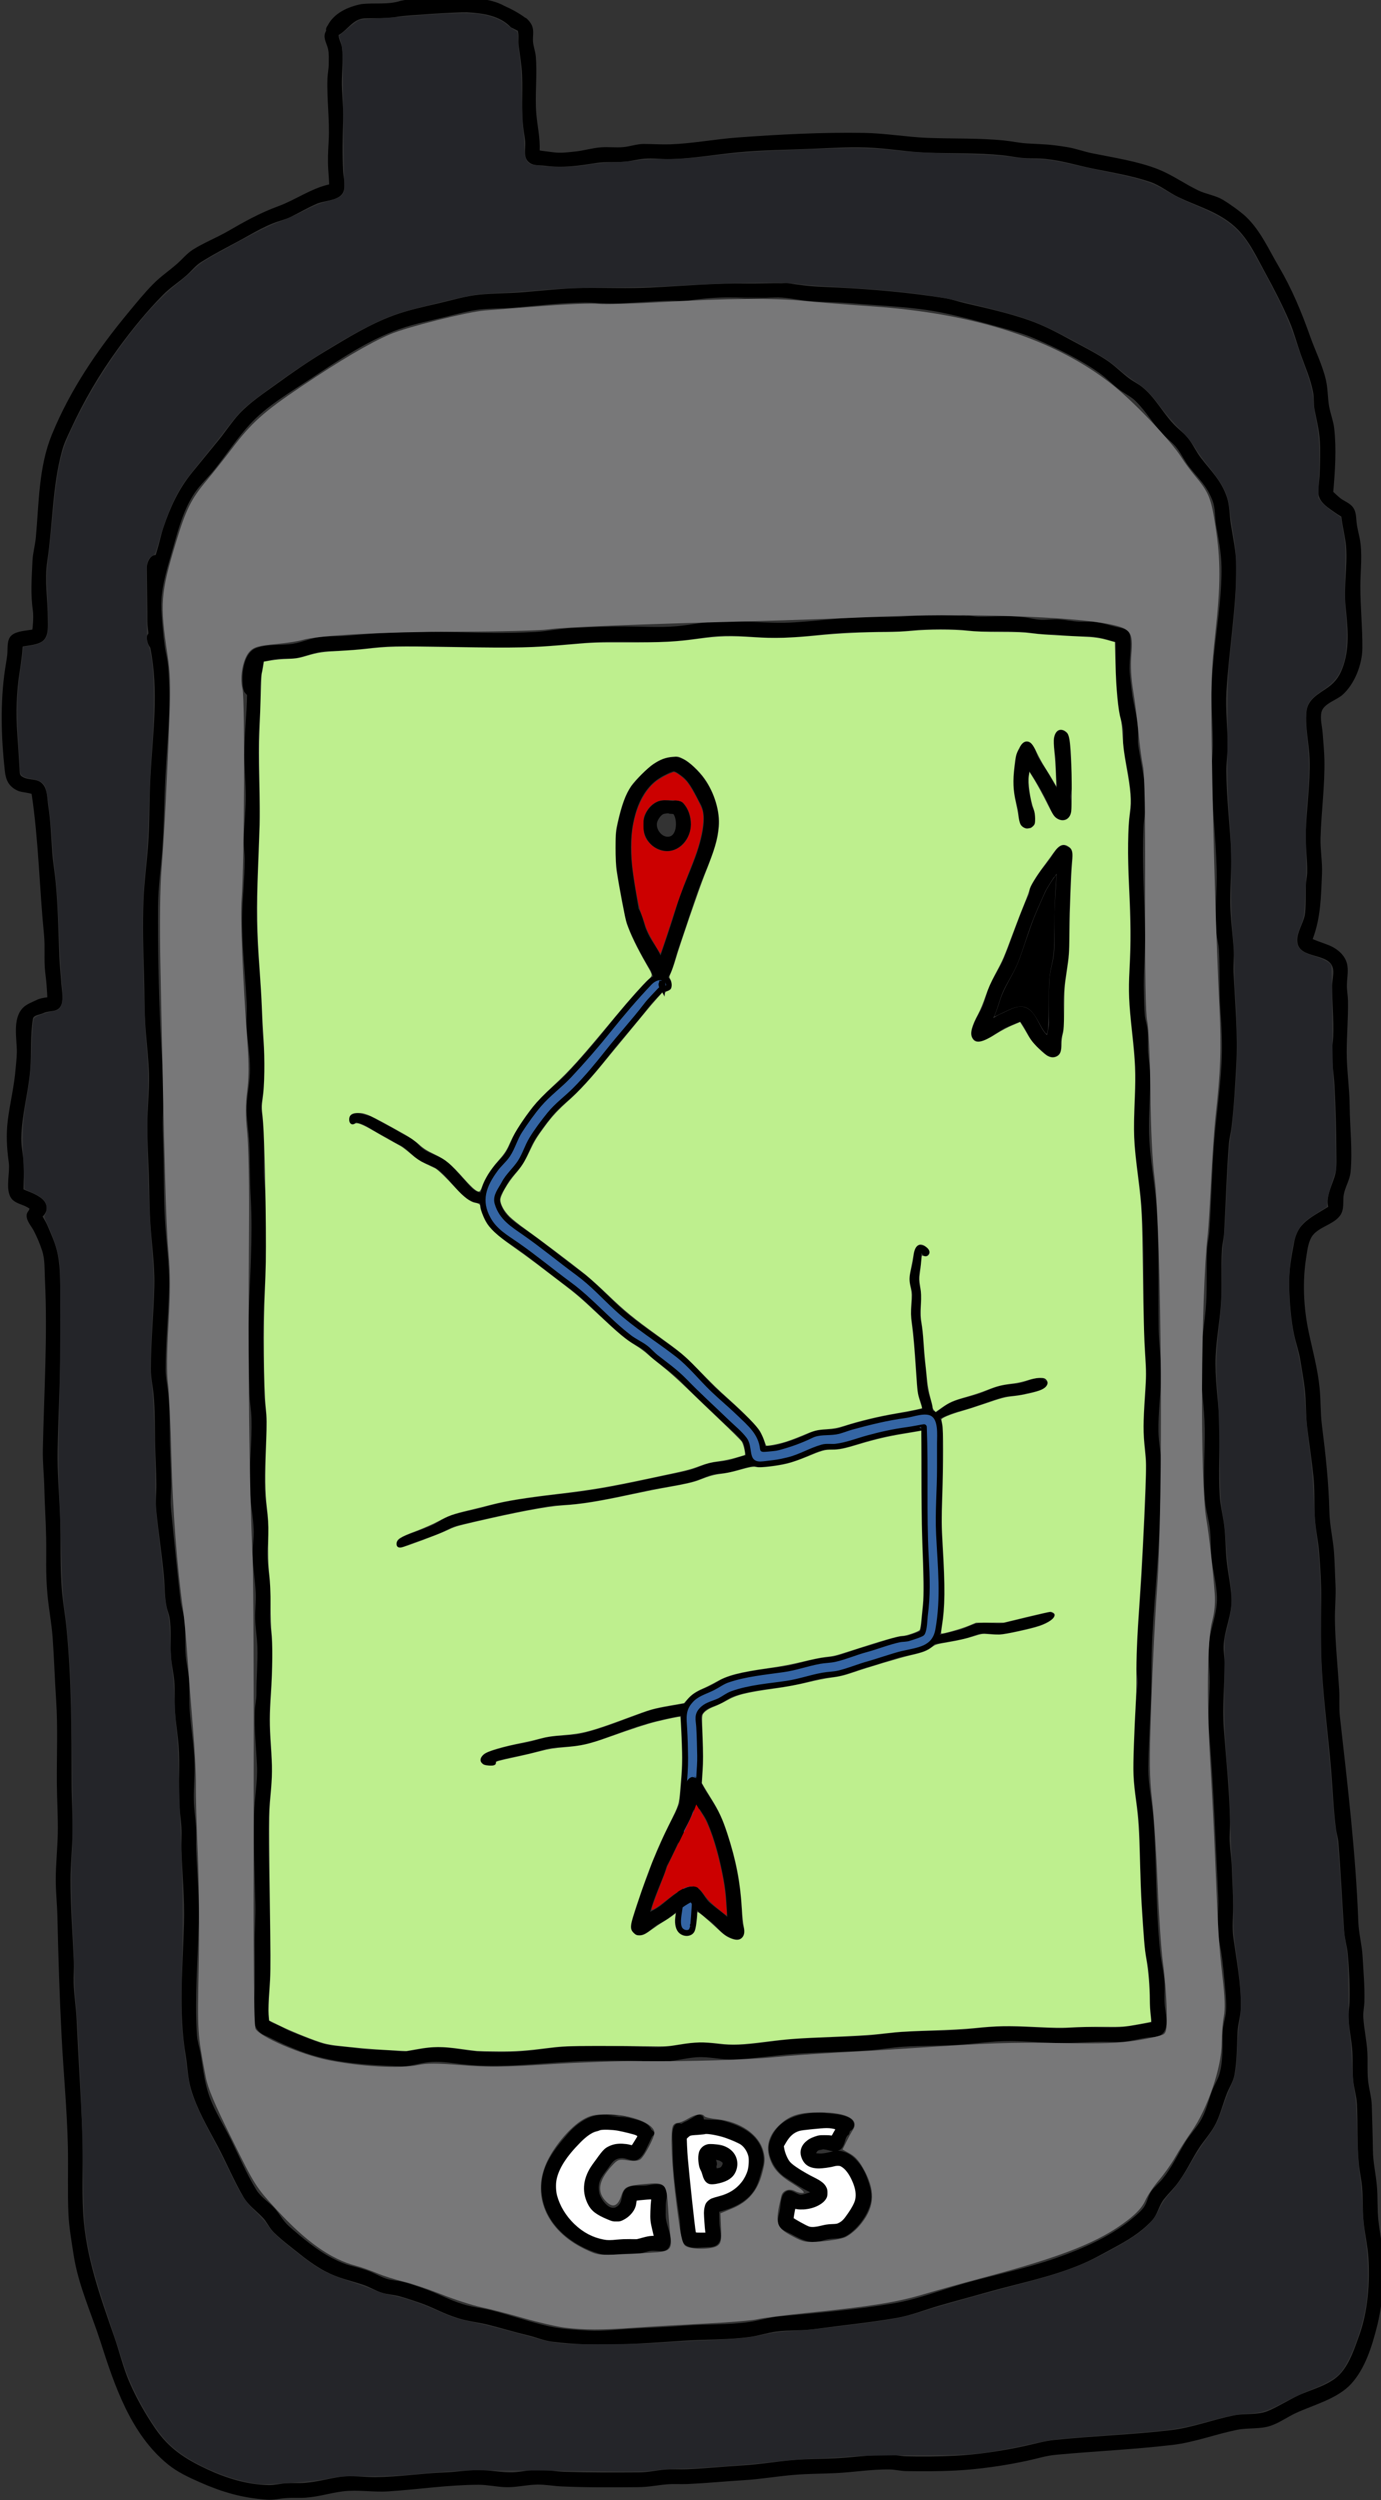 <?xml version="1.0"?>
 <!-- Created with Inkscape (http://www.inkscape.org/) --> <svg width="195.201" height="353.257" viewBox="0 0 195.201 353.257" version="1.1" id="svg14819" xml:space="preserve" inkscape:version="1.2.1 (9c6d41e410, 2022-07-14)" sodipodi:docname="GPS.svg" xmlns:inkscape="http://www.inkscape.org/namespaces/inkscape" xmlns:sodipodi="http://sodipodi.sourceforge.net/DTD/sodipodi-0.dtd" xmlns="http://www.w3.org/2000/svg" xmlns:svg="http://www.w3.org/2000/svg"><rect x="0" y="0" width="195.201" height="353.257" fill="#333333" stroke="none"/><sodipodi:namedview id="namedview14821" pagecolor="#ffffff" bordercolor="#000000" borderopacity="0.25" inkscape:showpageshadow="2" inkscape:pageopacity="0.0" inkscape:pagecheckerboard="true" inkscape:deskcolor="#d1d1d1" inkscape:document-units="mm" showgrid="false" inkscape:zoom="0.914906" inkscape:cx="350.85571" inkscape:cy="857.46513" inkscape:window-width="3840" inkscape:window-height="2091" inkscape:window-x="0" inkscape:window-y="32" inkscape:window-maximized="1" inkscape:current-layer="layer1"></sodipodi:namedview><defs id="defs14816"></defs><g inkscape:label="Ebene 1" inkscape:groupmode="layer" id="layer1" transform="translate(2.746,78.303)"><g id="g14730" transform="matrix(0.353,0,0,-0.353,-384.408,357.601)"><path d="m 1451.693,988.839 c 0,0 9.055,-0.047 13.582,-0.071 2.709,-0.014 5.386,-0.719 8.119,-0.74 7.273,-0.059 9.411,0.631 17.568,-0.222 2.297,-0.24 4.675,-0.936 7.012,-1.033 2.472,-0.103 4.903,0.329 7.381,0.148 2.659,-0.195 5.075,-0.751 7.75,-0.886 2.331,-0.118 4.706,0.152 7.012,-0.219 3.224,-0.518 4.662,-1.06 7.898,-1.848 2.611,-0.635 5.388,-0.759 5.758,-4.06 0.475,-4.251 -0.315,-8.54 -0.295,-12.771 0.011,-2.429 0.632,-6.445 0.886,-8.785 0.555,-5.136 2.279,-10.436 2.51,-15.576 0.113,-2.516 -0.23,-4.259 0.148,-6.718 1.137,-7.408 2.951,-14.446 3.026,-21.999 0.034,-3.415 -0.798,-6.573 -0.96,-9.966 -0.675,-14.155 0.348,-28.417 0.598,-42.595 0.145,-8.17 -0.723,-16.196 -0.451,-24.361 0.079,-2.38 0.107,-6.417 0.369,-8.785 0.217,-1.962 0.922,-3.858 1.107,-5.832 0.277,-2.945 0.014,-6.125 0.222,-9.08 0.222,-3.155 0.914,-6.531 0.886,-9.744 -0.076,-8.587 -0.889,-17.222 -0.369,-25.837 0.518,-8.583 2.186,-17.06 2.805,-25.616 1.179,-16.297 0.65,-32.778 0.886,-49.091 0.091,-6.347 1.056,-12.708 0.96,-19.046 -0.113,-7.407 -1.175,-14.871 -1.034,-22.294 0.081,-4.278 1.05,-8.671 1.034,-12.993 -0.039,-9.893 -0.329,-19.931 -0.812,-29.824 -0.853,-17.454 -3.055,-35.004 -3.026,-52.487 0.022,-12.999 -1.083,-26.014 -1.255,-39.052 -0.094,-7.14 1.552,-13.844 2.067,-20.891 1.291,-17.656 0.829,-35.374 2.684,-53.004 0.455,-4.319 1.535,-8.229 1.744,-12.624 0.145,-3.044 -0.214,-6.123 0.123,-9.154 0.419,-3.772 2.294,-10.624 -3.002,-12.033 -1.399,-0.372 -2.914,-0.3 -4.355,-0.517 -2.68,-0.403 -5.359,-1.119 -8.046,-1.476 -3.541,-0.471 -6.409,-0.118 -9.965,-0.152 -6.107,-0.058 -12.279,-0.7 -18.38,-0.512 -6.1,0.188 -12.19,0.776 -18.306,0.812 -7.137,0.042 -14.072,-1.153 -21.184,-1.55 -7.189,-0.402 -14.443,-0.3 -21.628,-0.738 -4.68,-0.285 -9.338,-1.169 -14.024,-1.476 -9.784,-0.642 -19.595,-0.71 -29.378,-1.403 -8.218,-0.582 -16.236,-1.911 -24.506,-2.215 -4.933,-0.181 -9.63,1.208 -14.615,0.885 -4.742,-0.307 -9.096,-1.648 -13.877,-1.919 -3.002,-0.17 -5.355,0.238 -8.341,0.369 -6.697,0.294 -15.171,0.213 -21.037,0.074 -17.212,-0.409 -34.056,-3.25 -51.3,-1.255 -4.614,0.534 -8.581,1.288 -13.065,0.738 -3.813,-0.468 -7.485,-1.776 -11.367,-1.624 -13.344,0.522 -27.453,1.3 -39.979,6.14 -4.148,1.603 -7.939,3.225 -11.866,5.239 -1.571,0.806 -3.189,1.236 -4.475,2.5 -2.912,2.861 -2.071,7.3 -1.933,10.926 0.301,7.937 0.236,15.881 0.157,23.844 -0.054,5.438 0.445,10.889 0.3,16.315 -0.32,11.932 -0.752,23.923 -0.517,35.877 0.126,6.39 1.452,12.895 1.181,19.267 -0.314,7.393 -1.196,14.863 -0.886,22.294 0.092,2.194 0.682,4.37 0.66,6.57 -0.062,6.312 0.581,12.671 0.374,18.972 -0.123,3.733 -0.788,7.405 -0.886,11.147 -0.091,3.49 0.398,7.001 0.222,10.482 -0.255,5.034 -1.152,10.082 -1.255,15.134 -0.066,3.26 0.563,6.701 0.443,9.966 -0.208,5.638 -1.37,10.79 -1.55,16.462 -0.296,9.343 0.888,18.718 0.664,28.052 -0.081,3.385 -0.744,6.717 -0.812,10.114 -0.207,10.33 -0.58,20.743 -0.295,31.079 0.429,15.559 1.694,31.381 0.812,46.95 -0.416,7.338 -0.277,14.654 -0.591,21.999 -0.213,4.989 -1.246,10.177 -1.034,15.133 0.226,5.246 1.331,9.408 1.329,14.764 0,5.505 -0.974,10.922 -1.329,16.388 -0.216,3.333 0.165,6.701 0,10.04 -0.56,11.366 -1.965,22.72 -1.845,34.105 0.081,7.696 1.033,15.403 1.033,23.106 0,2.669 -0.429,5.441 -0.369,8.12 0.133,5.962 0.874,11.874 0.812,17.865 -0.056,5.361 -0.578,10.728 -0.591,16.093 -0.019,8.009 0.977,15.93 1.106,23.918 0,0.074 -0.977,0.885 -1.187,1.454 -0.519,1.408 -0.609,2.747 -0.657,4.304 -0.13,4.212 0.887,11.408 5.536,13.066 4.905,1.75 9.743,0.919 14.689,1.698 3.769,0.594 6.968,2.215 10.924,2.731 3.303,0.431 6.79,0.158 10.113,0.443 12.754,1.092 25.196,1.936 38.014,1.624 12.585,-0.306 25.44,-0.791 38.014,-0.074 4.728,0.27 9.595,1.318 14.32,1.551 7.089,0.349 14.381,0.685 21.48,0.664 6.957,-0.021 13.701,-0.514 20.668,0.074 4.951,0.418 9.703,1.473 14.689,1.846 10.843,0.809 21.677,-1.014 32.552,-0.295 7.543,0.499 15.062,1.338 22.587,1.919 6.522,0.503 13.285,-0.006 19.782,0.369 9.35,0.54 18.498,1.459 27.902,0.24 z m -0.517,-5.91 c 0,0 -2.608,-0.174 -3.912,-0.261 -1.85,-0.123 -3.684,-0.526 -5.536,-0.55 -6.603,-0.087 -12.504,-0.186 -19.044,-0.354 -10.277,-0.263 -20.529,-2.203 -30.854,-2.226 -8.433,-0.019 -17.061,1.557 -25.462,0.537 -3.347,-0.406 -9.899,-1.424 -14.028,-1.792 -9.851,-0.88 -19.805,-0.036 -29.673,-0.355 -9.572,-0.309 -19.011,-1.662 -28.566,-2.007 -18.003,-0.651 -36.044,0.461 -54.032,0.295 -6.647,-0.061 -13.444,-1.189 -20.077,-1.698 -3.301,-0.253 -6.761,-0.068 -10.039,-0.517 -3.664,-0.501 -6.808,-1.961 -10.334,-2.584 -2.296,-0.406 -4.555,-0.013 -6.865,-0.222 -2.01,-0.181 -3.989,-0.73 -5.98,-1.094 -0.073,-0.013 -0.113,-0.408 -0.145,-0.604 -0.198,-1.206 -0.395,-2.411 -0.593,-3.617 -0.137,-0.835 -0.363,-1.67 -0.442,-2.51 -0.411,-4.415 0.202,-8.931 -0.236,-13.362 -1.319,-13.349 -0.281,-26.643 -0.281,-40.011 0,-14.529 -1.303,-29.156 -1.107,-43.702 0.149,-11.031 1.469,-21.977 1.919,-32.998 0.308,-7.54 0.155,-9.02 0.738,-15.65 0.542,-6.162 0.502,-12.142 0.103,-18.308 -0.203,-3.135 -1.233,-6.415 -0.756,-9.597 1.208,-8.053 0.798,-16.089 0.875,-24.213 0.035,-3.694 0.476,-6.39 0.664,-9.892 0.364,-6.793 0.114,-13.915 0.147,-20.744 0.058,-11.843 -1.268,-23.718 -1.107,-35.582 0.101,-7.461 0.23,-15.116 0.443,-22.59 0.09,-3.15 0.74,-6.297 0.812,-9.449 0.215,-9.441 -0.919,-18.901 -0.591,-28.347 0.2,-5.749 1.18,-10.191 1.476,-15.946 0.176,-3.408 -0.47,-6.968 -0.443,-10.335 0.039,-4.985 1.026,-9.947 1.255,-14.912 0.163,-3.532 -0.298,-7.091 -0.221,-10.63 0.081,-3.76 0.739,-7.261 0.886,-11 0.344,-8.783 -0.714,-17.683 -1.033,-26.428 -0.26,-7.119 0.548,-14.253 0.886,-21.334 0.314,-6.575 -1.042,-13.268 -1.181,-19.858 -0.446,-21.096 0.857,-42.177 0.517,-63.265 -0.101,-6.293 -1.311,-12.76 -0.526,-19.046 0.01,-0.074 0.886,-0.743 1.385,-0.964 1.028,-0.455 2.056,-0.909 3.084,-1.364 1.49,-0.659 2.849,-1.6 4.369,-2.188 3.675,-1.42 9.061,-3.7 12.798,-4.786 4.315,-1.254 9.066,-1.127 13.508,-1.847 3.924,-0.636 9.284,-0.636 13.139,-0.858 2.257,-0.13 4.451,-0.656 6.717,-0.395 4.829,0.556 8.992,1.953 13.877,1.698 5.12,-0.268 9.298,-1.296 14.246,-1.698 8.509,-0.691 17.909,-0.343 26.347,0.875 14.553,2.1 29.571,1.353 44.219,0.748 5.791,-0.239 11.329,1.339 17.051,1.845 4.438,0.393 8.704,-0.694 13.065,-0.885 9.019,-0.396 17.866,1.791 26.794,2.362 9.633,0.616 19.301,0.698 28.935,1.329 4.689,0.307 9.347,1.171 14.025,1.477 7.204,0.47 14.491,0.33 21.701,0.738 5.628,0.319 10.694,1.175 16.239,1.402 7.952,0.326 15.836,-0.46 23.768,-0.664 3.587,-0.092 7.349,0.333 10.924,0.443 4.332,0.133 8.354,-0.243 12.622,-0.148 4.576,0.102 10.671,1.425 14.616,2.055 0.073,0.011 -0.047,1.489 -0.116,2.227 -0.124,1.32 -0.381,3.075 -0.406,4.577 -0.087,5.184 -0.135,8.859 -0.614,13.804 -0.356,3.676 -1.438,7.133 -1.669,10.852 -0.623,10.047 -1.407,20.031 -1.634,30.119 -0.144,6.411 -0.137,12.874 -0.655,19.267 -0.578,7.145 -2.162,13.943 -2.067,21.187 0.116,8.756 0.579,17.795 0.96,26.576 0.11,2.539 0.644,5.067 0.664,7.604 0.014,1.722 -0.362,3.445 -0.369,5.168 -0.056,14.667 1.724,29.417 2.343,44.071 0.536,12.677 1.476,25.397 1.495,38.092 0.01,4.18 -0.915,8.515 -1.034,12.623 -0.22,7.615 0.95,15.284 1.034,22.885 0.068,6.243 -0.87,12.498 -0.96,18.751 -0.231,16.182 0.19,32.477 -0.886,48.648 -0.569,8.556 -2.264,17.042 -2.805,25.616 -0.569,9.024 0.427,18.027 0.369,27.019 -0.071,11.018 -2.279,21.865 -2.583,32.851 -0.156,5.604 0.341,10.967 0.591,16.536 0.552,12.33 -0.649,24.977 -0.96,37.28 -0.081,3.182 0.01,9.283 0.221,13.214 0.19,3.469 1.02,6.329 0.96,9.818 -0.127,7.328 -1.948,14.22 -3.026,21.408 -0.392,2.611 0.01,4.452 -0.148,7.087 -0.136,2.31 -1.068,4.554 -1.476,6.792 -0.497,2.723 -0.666,5.511 -0.96,8.268 -0.731,6.865 -0.502,13.294 -0.59,20.153 -9e-4,0.074 -0.984,0.28 -1.463,0.427 -3.777,1.157 -3.859,1.231 -7.469,1.727 -2.485,0.341 -5.026,0.063 -7.529,0.208 -3.562,0.207 -6.897,0.802 -10.482,0.729 -3.873,-0.079 -7.321,0.897 -11.146,1.062 -8.476,0.364 -9.047,0.087 -16.534,0.129 -2.831,0.016 -5.167,0.549 -7.972,0.738 -7.9,0.533 -15.41,0.114 -23.177,-0.722 z" style="fill:#000000;fill-opacity:1;fill-rule:evenodd;stroke:none" id="path26"></path><path d="m 1393.011,1121.714 c 0,0 2.362,-0.129 3.543,-0.193 1.448,-0.079 2.993,-0.413 4.355,-0.621 5.498,-0.839 9.781,-0.856 15.796,-1.153 14.249,-0.704 28.726,-1.997 42.815,-4.234 2.802,-0.445 5.5,-1.425 8.264,-2.063 8.532,-1.97 17.186,-3.884 25.466,-6.792 5.783,-2.031 11.353,-4.935 16.701,-7.892 3.201,-1.77 11.27,-5.792 15.556,-8.939 2.771,-2.035 5.201,-4.535 7.972,-6.57 1.559,-1.145 3.35,-1.984 4.872,-3.174 5.231,-4.092 8.224,-10.164 12.696,-14.912 2.233,-2.371 4.479,-3.794 6.348,-6.348 1.646,-2.25 2.868,-4.937 4.576,-7.161 4.156,-5.407 8.215,-9.127 10.482,-15.798 1.15,-3.384 1.018,-7.212 1.55,-10.63 0.893,-5.737 2.213,-11.429 2.214,-17.274 0,-16.721 -2.944,-33.282 -3.959,-49.977 -0.437,-7.192 0.537,-14.568 0.49,-21.777 -0.022,-3.347 -0.537,-6.694 -0.517,-10.04 0.063,-10.133 1.277,-20.303 1.845,-30.415 0.408,-7.261 -0.306,-14.386 -0.295,-21.63 0.01,-6.512 0.982,-12.823 1.402,-19.267 0.199,-3.056 -0.223,-6.179 -0.074,-9.228 0.605,-12.35 1.803,-24.662 1.107,-37.058 -0.459,-8.17 -0.933,-16.945 -1.919,-25.026 -0.259,-2.126 -0.861,-4.218 -1.033,-6.349 -0.959,-11.849 -1.236,-23.871 -1.919,-35.73 -0.131,-2.271 -0.742,-4.52 -0.886,-6.792 -0.452,-7.155 0.105,-14.4 -0.369,-21.556 -0.534,-8.063 -2.248,-15.949 -2.215,-24.066 0.039,-9.505 1.517,-16.969 1.624,-26.059 0.105,-8.943 -0.482,-17.905 0.074,-26.871 0.233,-3.755 1.045,-6.718 1.624,-10.556 0.778,-5.157 0.628,-10.397 1.181,-15.576 0.532,-4.988 1.651,-9.756 1.919,-14.764 0.352,-6.566 -2.965,-12.841 -3.174,-19.341 -0.075,-2.331 0.458,-4.672 0.439,-7.013 -0.067,-8.476 -0.988,-17.225 -0.365,-25.69 0.915,-12.442 2.317,-25.152 2.51,-37.649 0.039,-2.556 -0.279,-5.118 -0.148,-7.678 0.191,-3.725 0.778,-7.123 0.886,-10.852 0.146,-5.065 0.523,-10.14 0.517,-15.207 -0.01,-4.159 -0.505,-8.331 0.074,-12.476 1.276,-9.146 3.114,-18.464 3.026,-27.757 -0.033,-3.45 -1.189,-6.622 -1.349,-10.04 -0.27,-5.749 -0.19,-11.518 -1.234,-17.201 -0.488,-2.653 -1.939,-4.724 -2.953,-7.234 -1.603,-3.969 -2.551,-8.159 -4.429,-12.033 -1.951,-4.024 -5.136,-7.199 -7.455,-11 -3.054,-5.004 -4.028,-7.519 -7.381,-12.328 -2.032,-2.915 -3.8,-4.322 -6.053,-7.161 -2.139,-2.695 -2.37,-5.974 -4.872,-8.637 -4.625,-4.923 -9.874,-7.937 -15.672,-11.064 -4.505,-2.429 -8.219,-4.564 -12.894,-6.506 -12.312,-5.115 -25.247,-7.552 -37.999,-11.195 -6.263,-1.789 -12.596,-3.441 -18.838,-5.267 -5.75,-1.682 -11.021,-3.855 -16.977,-4.872 -10.82,-1.847 -21.911,-2.93 -32.773,-4.429 -5.035,-0.695 -10.115,-0.299 -15.132,-0.96 -3.534,-0.466 -6.888,-1.645 -10.408,-2.141 -8.718,-1.229 -17.972,-0.944 -26.721,-1.53 -17.584,-1.179 -35.142,-2.624 -52.703,-0.389 -3.377,0.43 -6.255,1.747 -9.587,2.539 -6.374,1.516 -10.09,2.771 -16.027,4.252 -4.225,1.054 -7.884,1.297 -11.958,2.584 -6.246,1.973 -8.657,3.696 -14.172,5.758 -1.99,0.744 -7.668,2.621 -9.522,3.1 -2.523,0.653 -4.771,0.624 -7.234,1.477 -2.394,0.829 -4.608,2.215 -7.012,3.027 -5.726,1.934 -9.858,2.531 -15.501,5.537 -3.764,2.005 -7.847,5.014 -10.973,7.592 -0.863,0.711 -8.072,6.121 -10.286,8.871 -1.35,1.677 -2.056,3.4 -3.543,4.946 -2.705,2.811 -5.749,4.851 -7.75,8.268 -3.863,6.595 -6.799,13.786 -10.408,20.522 -3.918,7.314 -8.19,14.563 -10.555,22.589 -1.303,4.423 -1.376,9.068 -2.141,13.583 -2.951,17.428 -1.131,35.301 -0.664,52.93 0.26,9.804 -0.671,19.295 -1.033,29.012 -0.115,3.081 0.17,6.065 0,9.154 -0.2,3.63 -0.873,7.351 -0.96,11 -0.171,7.234 0.369,14.382 -0.148,21.63 -0.334,4.683 -1.122,9.028 -1.476,13.657 -0.326,4.258 0.118,8.456 -0.295,12.697 -0.31,3.187 -1.069,6.334 -1.329,9.523 -0.359,4.407 0.312,10.845 -0.59,15.798 -0.242,1.328 -0.82,2.591 -1.107,3.913 -0.891,4.103 -0.727,8.218 -1.107,12.402 -0.808,8.897 -2.247,17.767 -3.1,26.65 -0.335,3.484 0.105,6.737 0.074,10.261 -0.049,5.604 -0.417,11.224 -0.517,16.831 -0.112,6.309 0,12.761 -0.591,19.046 -0.325,3.464 -1.111,6.652 -1.107,10.114 0.014,11.066 1.153,22.224 1.402,33.294 0.203,8.999 -1.235,17.842 -1.698,26.797 -0.312,6.03 -0.295,12.125 -0.514,18.16 -0.23,6.331 -0.594,12.79 -0.593,19.12 7e-4,6.876 0.829,13.78 0.664,20.67 -0.141,5.9 -0.866,11.771 -1.329,17.643 -0.58,7.361 -0.423,14.786 -0.664,22.146 -0.321,9.76 -0.585,19.825 -0.222,29.603 0.275,7.42 1.305,14.674 1.845,22.073 0.679,9.3 0.445,18.608 0.96,27.905 0.96,17.332 3.383,34.087 -0.059,51.306 -0.015,0.074 -0.631,0.937 -0.831,1.423 -0.374,0.907 -1.042,3.348 0,4.132 0.074,0.055 0.028,0.646 0.01,0.941 -0.01,0.074 -0.246,1.743 -0.301,2.584 -0.111,1.692 -0.048,3.397 -0.072,5.093 -0.084,5.98 -0.155,11.875 -0.219,17.865 -0.019,1.836 1.198,5.094 3.538,5.094 0.074,0 0.831,2.716 1.209,4.074 0.64,2.298 1.122,4.646 1.887,6.905 2.724,8.048 6.03,15.276 11.388,21.896 3.638,4.494 7.338,8.918 10.982,13.411 2.247,2.77 5.356,7.401 8.046,10.261 4.374,4.652 9.848,8.232 14.984,11.959 6.277,4.555 12.669,8.99 19.339,12.993 8.869,5.322 17.853,10.907 27.606,14.469 5.623,2.054 11.912,3.422 17.706,4.75 5.417,1.242 11.061,2.992 16.617,3.518 5.599,0.53 11.347,0.48 16.977,0.925 8.332,0.658 16.487,1.648 24.875,1.733 8.836,0.09 17.659,-0.29 26.499,0.148 12.971,0.642 25.663,1.816 38.678,1.624 7.65,-0.113 13.603,0.617 20.889,-0.494 l -8.193,0.859 z m -0.369,-5.904 c 0,0 -7.972,-0.237 -11.958,-0.356 -2.24,-0.067 -4.478,0.329 -6.717,0.358 -5.796,0.074 -11.408,-0.429 -17.125,-1.264 -2.424,-0.354 -4.674,-0.019 -7.086,-0.065 -7.785,-0.149 -15.595,-1.015 -23.399,-1.107 -3.667,-0.043 -7.333,0.394 -10.998,0.369 -9.864,-0.068 -19.564,-1.352 -29.378,-2.107 -3.959,-0.305 -8.451,-0.211 -12.401,-0.625 -4.101,-0.43 -9.514,-1.881 -13.643,-2.913 -6.126,-1.532 -12.691,-2.81 -18.688,-4.912 -12.682,-4.445 -24.488,-12.496 -35.651,-19.908 -8.307,-5.516 -17.626,-10.92 -24.433,-18.332 -5.034,-5.481 -9.298,-12.028 -13.951,-17.865 -2.468,-3.096 -5.725,-6.078 -7.972,-9.375 -4.347,-6.381 -6.548,-14.234 -8.591,-21.572 -1.741,-6.255 -3.859,-12.557 -4.621,-19.03 -0.653,-5.542 0.204,-11.658 0.658,-17.2 0.01,-0.074 0.312,-2.436 0.465,-3.617 0.202,-1.558 0.573,-3.152 0.86,-4.658 0.705,-3.701 0.788,-7.519 0.909,-11.288 0.465,-14.402 -1.319,-28.541 -1.801,-42.89 -0.238,-7.077 -0.402,-14.551 -0.871,-21.556 -0.536,-8.013 -1.722,-15.863 -1.772,-23.918 -0.1,-16.171 0.212,-32.507 0.94,-48.648 0.506,-11.219 1.558,-22.082 1.033,-33.368 -0.295,-6.35 0.125,-12.464 0.242,-18.824 0.147,-8.028 0.064,-16.119 0.517,-24.14 0.509,-9.02 1.837,-17.955 1.698,-27.019 -0.17,-11.077 -1.405,-22.223 -1.402,-33.293 10e-4,-3.197 0.725,-6.275 1.033,-9.449 0.629,-6.461 0.553,-13.076 0.664,-19.563 0.096,-5.583 0.473,-11.178 0.517,-16.757 0.027,-3.368 -0.405,-6.559 -0.074,-9.892 1.206,-12.161 2.409,-24.402 3.788,-36.542 0.37,-3.257 1.614,-6.194 1.822,-9.523 0.267,-4.271 -0.055,-8.584 0.295,-12.845 0.27,-3.287 1.181,-6.521 1.351,-9.818 0.209,-4.049 -0.018,-8.465 0.272,-12.402 0.52,-7.049 1.764,-14.012 1.919,-21.113 0.105,-4.815 -0.376,-9.535 -0.295,-14.322 0.061,-3.601 0.667,-7.276 0.886,-10.852 0.194,-3.179 -0.055,-6.139 0.074,-9.302 0.4,-9.787 1.291,-19.361 1.033,-29.233 -0.389,-14.914 -1.728,-29.974 -0.738,-44.884 0.157,-2.362 1.008,-4.782 1.403,-7.086 1.294,-7.563 1.688,-13.485 4.872,-20.597 2.185,-4.88 4.998,-9.36 7.357,-14.128 3.281,-6.631 6.275,-13.758 10.137,-20.051 1.804,-2.939 4.867,-4.748 7.16,-7.234 2.181,-2.365 3.456,-5.147 5.905,-7.309 5.129,-4.528 11.238,-9.698 17.42,-12.845 6.569,-3.343 6.977,-2.578 13.508,-4.725 2.738,-0.9 5.182,-2.467 7.898,-3.396 2.099,-0.718 4.359,-0.737 6.496,-1.255 3.362,-0.815 7.027,-2.123 10.26,-3.322 5.381,-1.996 8.139,-3.813 14.098,-5.684 3.807,-1.195 7.372,-1.456 11.293,-2.436 7.653,-1.912 15.206,-4.598 22.882,-6.349 4.952,-1.13 11.078,-1.504 16.091,-1.772 6.029,-0.322 12.206,0.507 18.232,0.812 6.989,0.354 13.658,0.656 20.668,1.181 8.291,0.621 16.969,0.253 25.244,1.403 4.329,0.601 8.098,1.895 12.401,2.289 15.284,1.4 30.663,2.649 45.838,5.241 9.359,1.599 18.479,5.196 27.591,7.8 12.29,3.512 24.919,5.999 36.996,10.213 11.207,3.91 22.934,9.031 31.961,16.905 1.321,1.153 2.938,2.542 3.838,4.134 1.116,1.974 1.341,4.105 2.731,5.979 1.298,1.751 2.985,3.047 4.355,4.725 3.624,4.437 6.066,9.686 9.005,14.543 1.84,3.041 3.91,5.168 5.831,8.12 2.552,3.922 3.447,8.546 5.093,12.845 0.747,1.95 2.179,4.218 2.805,6.275 1.645,5.406 1.192,11.71 1.387,17.274 0.091,2.596 0.819,4.449 1.196,7.087 0.393,2.748 0.08,6.648 -0.148,9.154 -0.496,5.46 -0.934,11.132 -1.845,16.536 -0.561,3.326 -1.102,5.128 -1.181,8.637 -0.094,4.185 0.348,8.356 0.148,12.55 -1.064,22.296 -1.871,44.638 -3.691,66.883 -0.512,6.261 0.243,12.634 0.299,18.898 0.052,5.722 -0.987,12.063 0,17.717 0.803,4.621 2.542,9.388 2.879,14.1 0.374,5.24 -1.319,11.5 -2.007,16.61 -0.58,4.312 -0.291,8.68 -0.798,12.993 -0.387,3.296 -1.379,6.526 -1.772,9.818 -1.2,10.05 -0.166,20.289 -0.295,30.341 -0.117,9.103 -1.582,16.402 -1.624,25.985 -0.036,8.278 1.765,16.287 2.214,24.509 0.388,7.088 0.011,14.245 0.369,21.335 0.12,2.368 0.724,4.591 0.886,6.939 0.814,11.855 1.002,23.87 1.919,35.73 0.808,10.445 2.374,20.889 2.953,31.374 0.407,7.382 0.075,14.466 -0.443,21.777 -0.563,7.948 -0.127,15.978 -0.591,23.918 -0.135,2.306 -0.837,4.57 -1.033,6.865 -0.726,8.487 0.357,16.925 0.136,25.395 -0.341,13.066 -1.988,26.137 -2.055,39.199 -0.018,3.469 0.498,6.938 0.517,10.409 0.037,6.93 -0.55,13.893 -0.517,20.818 0.03,6.357 0.704,13.122 1.403,19.489 1.138,10.365 2.752,20.758 2.583,31.227 -0.089,5.532 -1.19,11.034 -2.137,16.462 -0.576,3.298 -0.236,6.872 -1.48,10.04 -2.487,6.334 -5.303,8.297 -9.374,13.509 -1.805,2.311 -3.041,5.049 -4.798,7.382 -1.64,2.178 -3.899,3.713 -5.757,5.684 -3.904,4.141 -6.686,9.115 -10.777,13.14 -1.885,1.855 -4.106,2.838 -6.274,4.429 -2.756,2.022 -5.131,4.566 -7.898,6.57 -7.711,5.585 -16.99,10.01 -25.761,13.878 -4.879,2.152 -9.605,3.397 -14.821,4.843 -7.457,2.069 -15.087,4.149 -22.677,5.713 -11.669,2.405 -24.035,2.718 -35.873,3.727 -5.957,0.508 -12,0.461 -17.937,0.997 -4.036,0.364 -7.963,1.341 -12.031,1.403 -7.781,0.118 -11.595,-0.416 -18.601,-0.01 l 18.527,0.01 z" style="fill:#000000;fill-opacity:1;fill-rule:evenodd;stroke:none" id="path28"></path><path id="path30" style="fill:#000000;fill-opacity:1;fill-rule:evenodd;stroke:none" d="m 1254.705,1235.633 c -4.37,-0.012 -8.726,-0.219 -13.03,-1.088 -5.125,-1.721 -10.572,-0.706 -15.836,-1.348 -5.233,-1.042 -10.834,-3.524 -13.399,-8.493 -0.627,-0.804 -0.784,-1.516 -0.637,-2.114 -0.188,-0.362 -0.376,-0.731 -0.476,-1.065 -0.647,-2.157 0.738,-4.194 1.211,-6.201 0.447,-1.894 0.294,-4.266 0.294,-6.127 0,-1.9 -0.448,-3.787 -0.516,-5.685 -0.298,-8.284 0.927,-16.625 0.494,-24.951 -0.215,-4.12 -0.454,-7.603 -0.167,-11.665 0.137,-1.944 0.41,-5.832 0.338,-5.848 -7.457,-1.721 -13.39,-6.185 -20.448,-8.768 -7.168,-2.624 -13.523,-6.165 -20.077,-9.967 -4.23,-2.453 -9.9,-4.755 -14.024,-7.381 -2.396,-1.526 -4.16,-3.746 -6.274,-5.61 -3.364,-2.965 -6.595,-5.066 -9.669,-8.194 -3.562,-3.624 -6.741,-7.562 -9.976,-11.467 -12.331,-14.883 -23.18,-30.781 -30.549,-48.772 -5.337,-13.03 -5.155,-27.473 -6.42,-41.193 -0.289,-3.138 -1.21,-6.223 -1.349,-9.375 -0.302,-6.858 -0.807,-13.202 0.177,-20.005 0.356,-2.46 -0.157,-7.456 -0.231,-7.469 -2.505,-0.446 -6.117,-0.545 -8.193,-2.202 -2.198,-1.754 -1.573,-5.403 -1.846,-7.825 -0.22,-1.952 -0.587,-3.887 -0.877,-5.832 -1.99,-13.329 -1.565,-27.433 -0.082,-40.824 0.412,-3.721 1.686,-6.196 5.124,-7.783 1.042,-0.481 2.236,-0.589 3.365,-0.782 0.742,-0.127 2.214,-0.44 2.225,-0.514 2.803,-18.682 3.105,-37.597 4.964,-56.399 0.489,-4.953 -0.082,-9.878 0.462,-14.839 0.193,-1.762 0.446,-3.592 0.573,-5.389 0.113,-1.599 0.338,-4.797 0.264,-4.806 -1.519,-0.175 -2.919,-0.39 -4.314,-1.077 -1.868,-0.919 -4.021,-1.633 -5.503,-3.196 -4.197,-4.424 -2.319,-12.277 -2.361,-17.717 -0.016,-2.021 -0.473,-6.348 -0.483,-6.423 -0.529,-7.034 -2.26,-13.783 -3.133,-20.744 -0.728,-5.804 -0.415,-11.17 0.381,-16.904 0.568,-4.1 -1.282,-9.805 0.579,-13.658 1.073,-2.223 3.447,-2.796 5.568,-3.669 0.757,-0.312 2.183,-1.129 2.183,-1.203 -0.37,-1.141 -1.181,-1.425 -1.181,-2.805 0,-2.25 1.919,-4.194 2.878,-6.053 1.305,-2.527 2.435,-5.198 3.321,-7.9 1.185,-3.613 0.947,-7.723 1.129,-11.442 1.115,-22.754 -0.376,-45.535 -0.834,-68.285 -0.103,-5.145 0.49,-10.284 0.601,-15.428 0.143,-6.646 0.609,-13.287 0.728,-19.932 0.144,-8.054 -0.279,-13.701 0.517,-22.589 0.512,-5.722 1.648,-11.38 2.067,-17.127 0.609,-8.339 0.845,-16.694 1.402,-25.025 0.745,-11.144 0.207,-22.368 0.296,-33.516 0.053,-6.671 0.501,-13.319 0.369,-20.005 -0.116,-5.863 -0.798,-12.436 -0.813,-18.308 -0.013,-4.995 0.554,-9.988 0.665,-14.985 0.356,-16.082 0.858,-32.157 1.698,-48.205 0.765,-14.633 2.173,-29.176 2.499,-43.85 0.199,-8.982 -0.184,-18.137 0.232,-27.092 0.248,-5.342 1.255,-10.947 2.067,-16.241 1.853,-12.084 7.144,-23.423 10.84,-34.975 5.6,-17.502 12.076,-36.753 26.88,-48.813 3.926,-3.199 8.335,-5.204 12.917,-7.235 8.829,-3.913 16.905,-6.244 26.72,-6.939 2.697,-0.191 5.28,0.478 7.972,0.664 2.525,0.174 5.081,-0.058 7.603,0.148 5.865,0.478 9.224,1.788 14.763,2.509 6.014,0.783 12.159,-0.402 18.233,0 12.019,0.795 24.112,2.628 36.169,2.659 3.547,0.009 7.105,-0.808 10.629,-0.961 4.335,-0.187 8.547,0.963 12.844,1.034 3.268,0.054 6.542,-0.59 9.817,-0.738 10.156,-0.46 20.482,-0.388 30.633,-0.296 4.314,0.039 7.089,0.725 11.293,1.107 2.894,0.263 5.735,0.015 8.637,0.148 7.469,0.344 15.094,1.094 22.588,1.551 6.784,0.415 13.454,1.604 20.224,2.14 5.838,0.462 10.423,0.393 16.239,0.665 7.198,0.336 14.567,1.593 21.775,1.475 2.192,-0.036 4.376,-0.632 6.57,-0.664 6.399,-0.091 13.262,-0.105 19.635,0.221 9.614,0.492 19.697,1.963 29.081,3.987 4.491,0.969 7.182,1.957 11.59,2.361 15.42,1.413 30.966,2.108 46.355,3.913 8.733,1.024 17.29,4.327 25.909,6.054 4.425,0.887 9.156,0.166 13.434,1.623 3.558,1.213 6.791,3.589 10.149,5.133 7.077,3.254 16.593,5.68 22.034,11.625 5.591,6.109 8.306,14.925 10.296,22.745 2.27,8.92 3.078,18.63 2.547,27.823 -0.285,4.937 -1.376,9.858 -1.92,14.764 -0.52,4.682 -0.203,8.971 -0.59,13.583 -0.465,5.532 -1.558,9.454 -1.623,14.764 -0.073,5.918 -0.281,11.81 -0.444,17.717 -0.095,3.431 -1.109,6.541 -1.475,9.965 -0.403,3.76 -0.089,7.603 -0.296,11.369 -0.26,4.75 -1.355,9.319 -1.625,14.026 -0.12,2.099 0.386,4.192 0.444,6.275 0.167,5.943 -0.399,12.244 -0.738,18.16 -0.266,4.637 -1.526,9.083 -1.698,13.731 -1.014,27.404 -4.323,54.901 -7.381,82.163 -0.411,3.664 -0.059,7.325 -0.296,11 -0.591,9.159 -1.54,18.327 -1.698,27.535 -0.084,4.894 0.488,9.611 0.223,14.543 -0.206,3.83 -0.295,8.882 -0.59,12.772 -0.409,5.385 -1.722,10.669 -1.846,16.093 -0.264,11.617 -1.494,22.866 -2.953,34.4 -0.691,5.464 -0.417,9.481 -0.96,15.133 -0.742,7.736 -2.847,15.172 -4.428,22.737 -1.983,9.486 -2.49,19.873 -0.957,29.455 0.419,2.617 0.721,5.709 2.064,8.121 2.616,4.699 10.498,5.118 12.327,10.334 0.741,2.114 0.297,4.71 0.663,6.791 0.555,3.149 2.426,5.843 2.732,9.081 0.831,8.801 -0.288,17.694 -0.366,26.502 -0.064,7.207 -1.199,14.365 -1.185,21.555 0.013,6.771 0.626,13.587 0.517,20.376 -0.033,2.069 -0.452,4.134 -0.442,6.201 0.01,2.715 0.595,5.206 0.211,7.898 -0.599,4.193 -4.265,7.072 -7.938,8.423 -2.001,0.736 -6.002,2.208 -5.974,2.282 3.246,8.44 3.358,17.25 3.735,26.206 0.201,4.767 -0.735,9.526 -0.59,14.322 0.314,10.418 1.758,20.876 1.55,31.299 -0.07,3.491 -0.453,7.075 -0.694,10.557 -0.194,2.803 -1.089,5.671 -0.486,8.416 0.744,3.391 6.04,4.827 8.414,6.939 4.922,4.379 7.932,12.265 7.973,18.75 0.053,8.311 -0.813,16.432 -0.813,24.731 0,6.335 0.974,13.149 -0.296,19.337 -0.364,1.774 -0.832,3.582 -1.106,5.392 -0.398,2.625 -0.039,5.422 -2.067,7.457 -1.415,1.421 -3.5,2.075 -4.985,3.398 -0.799,0.713 -2.401,2.138 -2.391,2.212 0.715,8.346 1.323,17.129 0.363,25.468 -0.342,2.974 -1.458,5.618 -1.994,8.563 -0.659,3.625 -0.479,7.131 -1.329,10.778 -1.403,6.021 -4.29,11.69 -6.347,17.52 -3.374,9.561 -7.306,19.007 -12.473,27.753 -4.028,6.818 -7.287,14.394 -13.141,19.985 -2.198,2.099 -7.115,5.547 -9.226,6.792 -3.155,1.861 -6.719,2.223 -9.998,3.81 -5.355,2.594 -10.335,6.172 -15.838,8.37 -8.248,3.295 -18.037,4.713 -26.654,6.481 -3.438,0.706 -6.492,1.895 -9.957,2.452 -7.729,1.243 -9.158,1.049 -16.091,1.477 -3.14,0.194 -6.087,0.866 -9.227,1.181 -10.072,1.01 -20.364,0.633 -30.485,1.033 -8.528,0.337 -16.944,1.85 -25.466,1.994 -16.889,0.284 -33.873,-0.614 -50.71,-1.846 -8.982,-0.657 -17.96,-2.414 -26.941,-2.73 -3.327,-0.117 -7.284,0.148 -10.696,0.148 -2.564,0 -5.441,-1.013 -7.979,-1.255 -3.01,-0.288 -5.788,0.114 -8.785,-0.075 -3.66,-0.23 -7.188,-1.384 -10.85,-1.736 -3.064,-0.294 -5.256,-0.665 -8.414,-0.275 -1.845,0.228 -5.533,0.683 -5.533,0.757 0.216,5.069 -0.903,9.545 -1.333,14.616 -0.646,7.636 0.449,15.372 -0.221,23.032 -0.172,1.966 -0.939,3.878 -1.107,5.833 -0.192,2.215 0.472,4.191 -0.369,6.349 -0.327,0.838 -0.902,1.669 -1.579,2.366 0,0 0,0.01 -0.01,0.01 -0.014,0.011 -0.027,0.021 -0.041,0.032 -0.258,0.259 -0.495,0.547 -0.795,0.724 -0.061,0.03 -0.137,0.019 -0.199,0.047 -0.01,0 -0.012,0.01 -0.018,0.015 l 0.211,-0.056 c -0.041,0.024 -0.067,0.076 -0.108,0.098 -0.072,0.038 -0.149,0.02 -0.237,0.054 -2.559,1.886 -5.375,3.412 -8.276,4.705 -6.18,3.367 -13.357,3.16 -20.186,3.07 0.077,-9e-4 0.153,-7e-4 0.23,0 1.105,0.011 3.299,-9e-4 4.567,0.01 -1.52,-0.031 -3.043,-0.023 -4.567,-0.01 -0.234,0 -0.717,-3e-4 -0.8,-0.01 0.189,0 0.381,0 0.57,0.01 -2.768,0.031 -5.541,0.097 -8.309,0.089 z m 37.116,-8.017 c 0,0 0,0 0.01,-0.01 0.045,-0.023 0.105,-0.012 0.149,-0.035 z m -23.497,2.317 c 6.141,-0.355 13.041,-1.271 17.455,-6.018 l 2.751,-1.375 c 0.56,-1.816 0.081,-3.824 0.331,-5.741 0.541,-4.137 1.233,-7.983 1.403,-12.18 0.305,-7.516 -0.42,-14.435 0.601,-21.924 0.218,-1.597 0.573,-3.193 0.655,-4.799 0.145,-2.841 -0.979,-6.342 1.844,-8.268 1.692,-1.154 4.037,-0.845 5.979,-1.107 7.287,-0.983 13.417,-0.03 20.594,1.103 3.828,0.605 7.65,0.152 11.515,0.521 2.524,0.241 5.075,0.965 7.603,1.181 3.813,0.326 7.127,-0.244 10.85,-0.148 8.789,0.228 17.729,1.843 26.499,2.688 10.038,0.968 20.052,1.018 30.116,1.446 8.139,0.346 16.422,0.916 24.58,0.369 8.446,-0.566 13.154,-1.606 21.333,-1.919 9.97,-0.381 20.123,-0.017 30.042,-1.034 3.227,-0.331 6.15,-1.004 9.374,-1.181 2.732,-0.149 5.335,3e-4 8.046,-0.296 6.917,-0.755 12.254,-2.508 18.814,-3.854 7.552,-1.549 15.755,-2.85 23.111,-5.373 4.075,-1.398 7.399,-4.258 11.253,-6.098 7.949,-3.794 16.024,-5.818 22.702,-11.914 5.432,-4.958 8.631,-12.127 12.105,-18.456 3.453,-6.29 6.747,-12.671 9.596,-19.268 1.822,-4.22 3.045,-8.981 4.575,-13.308 1.945,-5.5 3.838,-9.476 4.935,-15.046 0.456,-2.317 0.142,-4.738 0.602,-7.081 1.106,-5.641 2.151,-9.088 2.215,-15.133 0.041,-3.862 -0.036,-7.732 -0.221,-11.59 -0.087,-1.817 -0.712,-4.937 -0.444,-7.012 0.469,-3.63 4.19,-5.649 6.801,-7.561 0.742,-0.543 2.35,-1.445 2.36,-1.519 0.381,-3.588 1.662,-8.616 1.912,-11.959 0.584,-7.832 -0.992,-15.914 -0.223,-23.77 0.783,-7.995 1.76,-15.912 -0.811,-23.697 -1.284,-3.889 -2.908,-6.538 -6.274,-8.933 -3.646,-2.594 -8.063,-4.622 -8.562,-9.671 -0.614,-6.222 1.069,-12.796 1.254,-19.046 0.29,-9.776 -1.209,-19.619 -1.55,-29.38 -0.187,-5.368 0.709,-10.688 0.59,-16.02 -0.037,-1.652 -0.487,-3.29 -0.526,-4.947 -0.057,-2.461 0.03,-9.648 -0.434,-12.032 -0.666,-3.427 -3.212,-6.871 -3.026,-10.409 0.405,-7.729 13.514,-4.142 14.393,-11.517 0.23,-1.925 -0.442,-4.672 -0.442,-6.422 0.01,-6.788 0.729,-13.645 0.442,-20.448 -0.086,-2.05 -0.516,-3.995 -0.516,-6.054 0.01,-4.861 0.787,-8.626 1.033,-13.362 0.455,-8.757 0.727,-17.66 0.738,-26.427 0,-2.244 0.245,-6.209 -0.369,-8.859 -0.932,-4.022 -4.024,-9.019 -2.878,-13.288 0,-0.018 -0.347,-0.208 -0.382,-0.229 -0.976,-0.585 -1.951,-1.171 -2.927,-1.756 -2.736,-1.642 -6.109,-3.67 -8.058,-6.431 -1.069,-1.514 -1.883,-3.68 -2.225,-5.458 -1.169,-6.08 -2.285,-12.156 -2.057,-18.387 0.219,-5.963 0.702,-13.038 1.994,-18.971 0.778,-3.574 1.961,-6.679 2.509,-10.261 0.577,-3.768 1.342,-7.657 1.771,-11.443 0.596,-5.263 0.316,-10.192 0.96,-15.428 0.805,-6.545 1.843,-13.072 2.511,-19.636 0.543,-5.338 0.26,-10.483 0.516,-15.798 0.256,-5.329 1.357,-9.423 1.772,-14.691 0.485,-6.146 0.889,-12.655 0.811,-18.825 -0.12,-9.454 -0.267,-18.97 0.296,-28.421 0.794,-13.333 2.591,-26.531 3.69,-39.863 0.644,-7.807 0.909,-15.702 1.919,-23.476 0.225,-1.734 0.816,-3.43 0.96,-5.168 0.985,-11.911 1.493,-23.918 2.332,-35.877 0.207,-2.959 1.152,-5.893 1.433,-8.859 0.558,-5.887 0.877,-12.895 0.738,-18.898 -0.054,-2.326 -0.571,-4.67 -0.442,-7.012 0.24,-4.366 1.289,-8.852 1.55,-13.214 0.24,-4.02 -0.07,-7.836 0.369,-11.886 0.335,-3.094 1.329,-6.103 1.477,-9.227 0.372,-7.88 -0.011,-15.888 0.738,-23.771 0.305,-3.212 1.06,-6.383 1.329,-9.596 0.393,-4.696 0.081,-9.115 0.59,-13.879 0.501,-4.691 1.615,-9.388 1.919,-14.099 0.648,-10.059 -0.224,-21.675 -3.696,-31.203 -1.862,-5.11 -3.561,-10.6 -7.154,-14.862 -4.199,-4.981 -11.606,-6.534 -17.273,-9.154 -3.284,-1.518 -9.2,-5.11 -12.475,-6.349 -4.102,-1.552 -8.954,-0.758 -13.286,-1.623 -8.377,-1.673 -16.68,-4.905 -25.171,-5.906 -15.459,-1.823 -31.109,-2.307 -46.576,-3.913 -4.369,-0.453 -7.599,-1.495 -11.958,-2.436 -9.049,-1.954 -18.774,-3.439 -28.05,-3.913 -6.271,-0.321 -13.191,-0.413 -19.487,-0.221 -2.281,0.07 -4.417,0.663 -6.716,0.664 -7.288,0.003 -14.646,-1.136 -21.923,-1.477 -5.875,-0.275 -10.547,-0.173 -16.46,-0.664 -6.745,-0.559 -13.386,-1.741 -20.15,-2.142 -7.475,-0.443 -15.058,-1.234 -22.513,-1.55 -3.001,-0.127 -6.008,0.145 -9.006,-0.148 -4.086,-0.4 -6.31,-1.084 -10.481,-1.107 -9.768,-0.055 -19.683,-0.101 -29.452,0.221 -3.44,0.114 -7.597,0.862 -11.146,0.813 -2.869,-0.039 -5.987,-0.771 -8.783,-0.959 -5.04,-0.34 -9.965,0.943 -14.985,0.885 -4.283,-0.05 -8.649,-0.833 -12.917,-0.974 -9.395,-0.311 -18.731,-1.851 -28.122,-1.904 -4.421,-0.025 -9.216,0.765 -13.73,0.148 -5.283,-0.721 -8.831,-1.975 -14.394,-2.436 -2.497,-0.207 -5.028,0.02 -7.529,-0.148 -2.129,-0.143 -4.72,-0.792 -6.939,-0.738 -8.67,0.209 -16.837,2.709 -24.586,6.316 -8.734,4.066 -15.306,8.265 -20.883,16.421 -3.978,5.818 -7.628,12.271 -10.408,18.75 -2.474,5.767 -3.91,12.026 -5.978,17.938 -5.609,16.034 -11.337,31.904 -12.401,49.018 -0.687,11.044 0.104,22.29 -0.369,33.368 -0.636,14.902 -1.598,29.782 -2.288,44.662 -0.227,4.904 -1.028,9.553 -1.181,14.47 -0.089,2.875 0.192,5.763 0.073,8.637 -0.449,10.909 -1.361,21.927 -1.329,32.851 0.017,5.907 0.699,12.568 0.812,18.456 0.126,6.611 -0.356,13.191 -0.368,19.784 -0.039,20.997 0,42.118 -2.112,63.044 -0.426,4.216 -1.246,8.774 -1.652,12.992 -1.018,10.576 -0.442,21.343 -0.886,31.964 -0.352,8.426 -1.119,17.04 -0.96,25.469 0.246,12.945 0.933,25.88 1.113,38.83 0.087,6.24 -0.045,12.447 -0.081,18.677 -0.035,6.152 0.262,12.565 -0.577,18.677 -0.746,5.435 -2.36,8.773 -4.636,14.133 -0.493,1.161 -1.872,3.29 -1.818,3.34 2.611,2.425 1.941,5.657 -0.94,7.626 -1.214,0.829 -2.579,1.538 -3.957,2.083 -0.92,0.364 -2.76,1.092 -2.76,1.166 0,3.916 0.376,7.442 0,11.442 -0.317,3.374 -0.941,5.821 -0.886,9.154 0.15,9.143 2.834,18.05 3.579,27.167 0.562,6.887 -0.028,13.628 1.072,20.448 0.253,1.572 2.742,1.626 4.176,2.317 2.734,1.318 6.073,-0.044 7.337,3.662 0.748,2.192 -0.038,6.777 -0.117,7.973 -0.254,3.852 -0.681,7.349 -0.825,11.221 -0.367,9.921 -0.528,20.074 -1.493,29.972 -0.374,3.839 -1.053,7.576 -1.329,11.442 -0.454,6.371 -0.626,12.405 -1.603,18.751 -0.375,2.436 -0.29,5.545 -1.572,7.75 -2.211,3.804 -6.163,1.895 -9.154,4.061 -0.849,0.614 -0.708,2.076 -0.765,3.026 -0.283,4.731 -0.556,9.118 -0.899,13.805 -0.616,8.425 -0.365,16.992 1.002,25.32 0.354,2.156 0.588,4.331 0.875,6.497 0.143,1.076 0.232,3.248 0.305,3.262 2.083,0.406 6.513,0.598 8.415,2.571 2.025,2.1 1.623,5.912 1.623,8.416 0,7.839 -1.397,15.337 -0.209,23.253 2.211,14.741 1.954,29.561 5.893,44.071 0.84,3.093 1.966,5.277 3.287,8.158 5.356,11.677 11.556,22.331 19.118,32.729 5.426,7.462 11.616,15.075 18.119,21.64 2.917,2.946 6.339,5.053 9.448,7.825 1.908,1.701 3.378,3.718 5.537,5.095 6.156,3.925 13.052,7.233 19.412,10.851 3.101,1.765 6.291,3.47 9.596,4.797 2.558,1.027 4.721,1.376 7.16,2.584 4.139,2.05 6.197,3.4 10.285,5.196 2.983,1.311 8.182,1.19 10.235,3.958 1.694,2.284 0.484,6.861 0.369,8.933 -0.385,6.919 -0.208,14.045 0.015,20.966 0.171,5.303 -0.652,10.53 -0.532,15.797 0.101,4.424 0.591,8.441 0.054,12.845 -0.172,1.407 -0.915,2.686 -1.235,4.061 -0.045,0.195 -0.08,0.689 -0.108,1.055 0.1,0.037 0.202,0.07 0.296,0.116 3.307,1.984 5.487,6.149 9.839,6.498 4.57,0.214 9.217,-0.19 13.745,0.728 3.32,0.51 23.551,1.839 27.659,1.71 z"></path><path d="m 1350.642,931.991 c 0,0 0.837,-0.07 1.255,-0.105 0.828,-0.069 1.687,-0.355 2.436,-0.701 2.398,-1.109 4.309,-2.973 6.111,-4.844 5.046,-5.241 8.543,-13.065 8.505,-20.403 -0.048,-9.152 -4.348,-17.078 -7.455,-25.395 -3.172,-8.492 -5.779,-17.16 -8.784,-25.713 -1.314,-3.739 -2.024,-8.446 -4.355,-11.789 -2.872,-4.12 -5.617,0.125 -6.402,3.029 -4.105,6.568 -9.694,17.181 -10.646,22.73 -1.436,8.808 -3.672,17.694 -3.767,26.654 -0.052,4.881 0.876,9.426 2.102,14.113 0.993,3.798 2.365,8.069 4.896,11.184 4.552,5.603 11.661,13.145 19.654,10.479 z m 0.295,-5.913 c 0,0 -0.696,-0.114 -1.011,-0.263 -0.659,-0.311 -1.317,-0.622 -1.976,-0.933 -1.405,-0.664 -2.803,-1.467 -4.026,-2.408 -3.827,-2.946 -6.443,-7.433 -7.898,-11.959 -4.324,-13.448 -1.336,-25.827 0.874,-39.347 1.7,-2.994 2.324,-7.036 3.186,-8.67 1.607,-3.998 3.713,-6.025 5.61,-10.08 0,0 1.971,5.821 2.957,8.731 1.243,3.671 2.341,7.166 3.483,10.922 3.011,9.909 8.19,18.953 10.229,29.15 0.753,3.768 1.249,8.39 -0.721,11.896 -1.9,3.383 -4.067,8.74 -7.533,11.167 -0.634,0.444 -2.11,1.703 -3.1,1.809 -1.032,0.11 -2.715,-1.046 -3.333,-1.338 l 3.259,1.325 z" style="fill:#000000;fill-opacity:1;fill-rule:evenodd;stroke:none" id="path34" sodipodi:nodetypes="csssssssccssscccsssscccssssssccc"></path><path d="m 1346.656,914.572 c 0,0 2.712,-0.125 4.06,-0.283 0.074,-0.009 0.86,0.263 1.255,0.201 0.966,-0.152 1.97,-0.296 2.686,-1.057 2.179,-2.315 3.08,-5.363 3.145,-8.528 0.115,-5.561 -4.771,-11.646 -10.851,-10.557 -9.092,1.628 -11.024,13.842 -3.764,18.898 2.305,1.605 4.788,1.365 7.455,1.051 z m 2.141,-5.244 c 0,0 -1.464,-0.061 -2.101,-0.38 -0.972,-0.486 -1.998,-2.026 -2.328,-3.083 -0.71,-2.279 1.068,-5.3 3.396,-5.832 4.636,-1.06 4.773,6.522 3.174,8.859 -0.24,0.351 -1.489,0.076 -1.993,0.369 l -0.148,0.067 z" style="fill:#000000;fill-opacity:1;fill-rule:evenodd;stroke:none" id="path36"></path><path d="m 1346.214,843.685 c 0,0 0.824,-0.145 1.181,-0.348 0.755,-0.427 1.34,-1.402 1.55,-2.215 0.401,-1.549 -1.042,-2.298 -2.294,-1.729 -0.068,0.031 -0.945,-0.691 -1.327,-1.109 -1.441,-1.579 -3.768,-3.855 -5.359,-5.929 -4.841,-6.312 -10.21,-12.153 -15.14,-18.381 -4.205,-5.312 -8.618,-10.686 -13.41,-15.479 -3.488,-3.489 -7.066,-5.977 -10.155,-9.787 -2.439,-3.01 -5.083,-6.523 -7.086,-9.818 -1.804,-2.966 -2.674,-6.164 -4.577,-9.154 -1.965,-3.089 -4.85,-5.386 -6.554,-8.664 -1.304,-2.509 -3.518,-4.903 -2.673,-7.799 1.708,-5.853 6.26,-8.559 10.924,-11.812 7.184,-5.009 14.144,-10.78 21.197,-15.978 6.211,-4.577 10.248,-9.213 15.858,-14.363 7.41,-6.803 16.119,-12.176 24.063,-18.308 5.311,-4.1 9.499,-9.485 14.32,-14.1 3.361,-3.217 6.932,-6.153 10.284,-9.388 4.555,-4.395 8.969,-7.931 9.638,-14.456 0.01,-0.074 1.388,0.002 2.074,0.083 1.373,0.162 2.787,0.191 4.125,0.551 4.682,1.26 8.846,2.75 13.184,4.854 3.166,1.535 6.449,0.934 9.78,1.452 2.103,0.327 4.44,1.377 6.422,1.919 7.104,1.945 14.178,3.692 21.48,4.666 3.042,0.406 7.857,2.454 10.925,0.65 3.572,-2.102 2.879,-8.526 2.879,-11.959 0,-3.273 0,-6.545 0,-9.818 0,-8.84 -0.806,-17.664 -0.369,-26.502 0.645,-13.06 2.021,-25.343 -0.295,-38.24 -1.405,-7.822 -7.827,-8.125 -14.541,-9.67 -2.745,-0.632 -11.068,-3.432 -13.002,-3.946 -4.106,-1.091 -8.044,-2.82 -12.168,-3.806 -2.14,-0.512 -4.339,-0.488 -6.496,-0.886 -5.268,-0.972 -9.249,-2.487 -14.32,-3.248 -7.141,-1.072 -15.139,-1.631 -21.997,-4.134 -1.744,-0.637 -3.314,-1.921 -4.945,-2.732 -2.14,-1.063 -4.784,-1.524 -6.643,-3.174 -2.704,-2.401 -1.826,-4.195 -1.624,-7.456 0.228,-3.679 0.275,-7.712 0.369,-11.368 0.072,-2.807 -0.234,-5.611 -0.351,-8.416 -0.244,-5.868 -1.071,-11.705 -1.347,-17.57 -0.194,-4.128 0.159,-8.012 0.148,-12.181 -0.027,-9.966 -0.347,-20.129 -1.248,-30.045 -0.01,-0.074 -0.339,-1.748 -0.966,-2.215 -1.452,-1.081 -3.644,-0.305 -4.429,1.181 -1.289,2.441 0.031,6.972 0.148,9.154 0.38,7.124 0.327,14.344 0.575,21.482 0.149,4.269 -0.335,8.499 -0.132,12.771 0.358,7.533 1.776,17.061 1.698,25.025 -0.037,3.762 -0.152,7.779 -0.369,11.516 -0.256,4.403 -0.833,7.644 2.362,11.294 2.531,2.892 5.614,3.538 9.005,5.241 2.115,1.063 3.81,2.412 6.053,3.174 7.011,2.382 14.794,3.102 22.07,4.134 5.294,0.751 9.018,2.26 14.615,3.322 2.041,0.387 4.168,0.356 6.2,0.812 4.156,0.932 8.114,2.708 12.241,3.806 4.375,1.164 9.048,3.074 13.52,4.02 1.326,0.281 2.755,0.124 4.033,0.596 0.081,0.03 4.785,1.462 5.12,1.987 0.924,1.446 0.971,5.742 1.107,6.792 1.106,8.551 0.875,14.751 0.392,23.918 -0.909,17.267 -0.094,34.469 -0.759,51.749 0,0.074 -4.513,-0.864 -6.794,-1.166 -5.402,-0.716 -10.482,-1.851 -15.731,-3.292 -4.129,-1.133 -8.513,-2.863 -12.761,-3.367 -1.771,-0.21 -3.67,0.2 -5.382,-0.282 -4.792,-1.348 -8.818,-3.938 -13.802,-5.138 -3.839,-0.924 -4.386,-0.954 -8.718,-1.467 -1.463,-0.173 -3.091,-0.424 -4.503,0.169 -3.735,1.57 -2.018,6.624 -4.207,9.523 -1.957,2.592 -4.748,4.813 -7.039,7.029 -5.567,5.385 -11.239,10.482 -16.64,16.052 -3.927,4.05 -7.506,6.512 -11.752,9.843 -1.531,1.201 -2.788,2.764 -4.355,3.912 -2.029,1.487 -4.265,2.454 -6.274,3.987 -8.593,6.555 -15.426,14.831 -24.127,21.229 -7.011,5.156 -13.97,10.941 -21.121,15.903 -4.288,2.976 -8.6,5.379 -11.294,10.187 -4.168,7.441 -1.962,13.609 3.026,20.301 1.435,1.925 3.385,3.521 4.724,5.537 2.022,3.043 2.897,6.633 4.872,9.671 2.277,3.503 4.958,7.291 7.676,10.483 3.693,4.336 8.316,7.604 12.179,11.738 5.471,5.853 10.92,12.101 15.925,18.358 5.114,6.393 10.47,12.661 16.1,18.6 1.927,2.033 4.83,3.146 7.057,1.09 l -2.028,1.129 z m 12.475,-379.864 c 0,0 0.076,0.444 -0.074,0.443 -0.125,-7.3e-4 0.074,-0.495 0.074,-0.369 v -0.074 z m -12.405,377.376 c 0,0 -0.323,-1.162 0.078,-1.403 0.074,0 0.421,1.476 -0.074,1.477 -0.443,0 -0.27,-0.96 -0.025,-1.329 l 0.02,1.255 z" style="fill:#000000;fill-opacity:1;fill-rule:evenodd;stroke:none" id="path38"></path><path d="m 1507.197,896.571 c 0,0 1.497,-0.406 2.082,-0.881 1.048,-0.852 1.411,-2.223 1.265,-3.536 -0.837,-7.532 -0.724,-15.227 -1.179,-22.811 -0.354,-5.902 0.349,-11.996 -0.396,-17.865 -0.81,-6.384 -2.075,-12.264 -1.929,-18.824 0.062,-2.795 0.358,-5.947 0.084,-8.785 -0.183,-1.888 -0.925,-3.722 -1.107,-5.611 -0.153,-1.586 0.403,-3.659 -0.591,-5.094 -1.369,-1.976 -3.956,-1.669 -5.574,-0.218 -1.225,1.098 -4.293,3.501 -5.498,5.311 -1.663,2.499 -2.734,5.271 -4.604,7.691 -0.046,0.06 -3.656,-1.467 -5.461,-2.231 -1.447,-0.612 -3.235,-1.89 -4.24,-2.497 -2.06,-1.244 -7.507,-5.482 -9.536,-1.56 -0.91,1.758 0.071,3.683 0.661,5.335 0.97,2.715 2.76,5.094 3.768,7.805 1.096,2.947 1.394,5.033 2.731,7.899 1.609,3.448 4.111,7.183 5.61,10.852 3.463,8.475 6.115,17.208 10.007,25.548 0.032,0.068 0.174,1.424 0.401,2.061 0.422,1.185 1.112,2.328 1.787,3.404 3.1,4.947 3.119,4.369 6.185,8.555 1.98,2.702 3.951,7.549 7.854,4.378 l -2.318,1.073 z m -3.174,-11.725 c 0,0 -0.39,-0.922 -0.812,-1.08 -0.074,-0.028 -1.573,-2.446 -2.322,-3.655 -0.039,-0.064 -0.916,-1.482 -1.254,-2.242 -0.864,-1.944 -1.728,-3.887 -2.591,-5.831 -1.039,-2.337 -2.026,-4.701 -2.919,-7.098 -1.894,-5.083 -3.404,-10.57 -5.455,-15.603 -1.55,-3.802 -4.116,-7.536 -5.758,-11.147 -1.612,-3.546 -2.272,-7.35 -4.023,-10.852 -0.037,-0.074 0.879,0.509 1.337,0.801 0.85,0.541 1.987,0.984 2.8,1.37 2.213,1.051 5.447,2.95 8.153,2.258 5.125,-1.311 5.793,-8.225 9.244,-11.246 0.056,-0.049 0.492,2.264 0.711,3.42 0.214,1.135 0.094,2.316 0.077,3.47 -0.075,5.218 -0.103,10.115 0.202,15.355 0.2,3.427 1.307,6.354 1.724,9.671 0.685,5.463 0.12,11.37 0.295,16.905 0.165,5.239 0.644,10.486 0.882,15.724 l -0.292,-0.221 z m -10.555,-8.637 c 0,0 0,0 0,0 0,0 0,0 0,0 z" style="fill:#000000;fill-opacity:1;fill-rule:evenodd;stroke:none" id="path42"></path><path d="m 1491.985,936.166 c 0,0 1.65,-1.027 1.93,-1.881 0.398,-1.216 0.109,-3.49 0,-4.577 -0.231,-2.299 -0.898,-4.564 -1.034,-6.865 -0.205,-3.498 0.921,-7.317 1.537,-10.705 0.013,-0.072 0.71,-1.414 0.899,-2.14 0.241,-0.925 0.536,-3.355 0.222,-4.503 -0.617,-2.252 -3.737,-2.932 -5.241,-1.107 -1.372,1.664 -1.068,4.559 -1.5,6.49 -0.841,3.759 -1.999,7.768 -1.821,11.67 0.115,2.526 0.846,7.072 1.064,9.301 0.316,3.243 3.537,6.332 5.796,2.567 z" style="fill:#000000;fill-opacity:1;fill-rule:evenodd;stroke:none" id="path44"></path><path d="m 1506.898,942.664 c 0,0 1.493,-0.914 1.853,-1.661 0.832,-1.725 0.819,-4.006 0.907,-5.832 0.243,-5.026 0.943,-10.325 0.717,-15.355 -0.064,-1.43 -0.612,-2.85 -0.474,-4.282 0.243,-2.527 1.217,-7.539 -2.183,-8.711 -2.352,-0.81 -4.555,1.131 -5.417,3.142 -2.108,4.919 -4.534,9.292 -7.368,13.847 -1.61,2.587 -5.044,6.804 -5.447,10.398 -0.268,2.386 1.963,4.839 4.355,3.248 1.405,-0.935 2.379,-4.199 2.757,-5.043 0.876,-1.955 3.22,-5.292 3.579,-5.874 1.416,-2.295 2.651,-4.686 4.104,-6.958 0.041,-0.064 0.193,0.921 0.151,1.413 -0.12,1.418 -0.305,2.906 -0.343,4.355 -0.042,1.599 -0.083,3.199 -0.125,4.798 -0.074,2.843 -1.552,8.129 -0.159,10.926 1.161,2.332 3.575,1.844 4.859,0.048 l -1.767,1.539 z" style="fill:#000000;fill-opacity:1;fill-rule:evenodd;stroke:none" id="path46"></path><path d="m 1498.194,683.31 c 0,0 0.837,-0.066 1.181,-0.278 0.421,-0.26 1.009,-0.941 1.181,-1.403 0.167,-0.449 -0.468,-1.571 -0.738,-1.845 -2.07,-2.1 -5.542,-2.024 -8.358,-2.895 -2.98,-0.922 -5.973,-0.55 -8.914,-1.386 -5.425,-1.544 -10.591,-3.782 -16.083,-5.206 -4.116,-1.067 -6.516,-2.078 -10.439,-4.068 -0.947,-0.481 -3.57,-1.698 -3.963,0.268 -0.165,0.824 1.282,1.649 1.255,1.772 -0.059,0.266 2.048,0.791 2.865,1.371 2.011,1.428 3.826,3.015 6.096,3.988 3.271,1.402 6.635,2.04 10.009,3.056 3.074,0.926 6.438,2.798 9.67,3.543 2.937,0.677 5.686,0.433 8.645,1.279 3.353,0.958 7.286,3.295 9.858,0.241 z" style="fill:#000000;fill-opacity:1;fill-rule:evenodd;stroke:none" id="path48"></path><path d="m 1385.804,653.097 c 0,0 1.64,-0.583 1.776,-1.304 0.173,-0.923 -0.488,-2.312 -1.255,-2.879 -1.35,-0.999 -3.197,-0.788 -4.724,-1.107 -2.45,-0.513 -5.441,-1.536 -7.906,-2.176 -2.063,-0.535 -4.253,-0.442 -6.34,-0.851 -3.036,-0.594 -5.396,-2.016 -8.415,-2.879 -6.16,-1.761 -12.656,-2.343 -18.887,-3.713 -9.335,-2.052 -19.001,-4.265 -28.501,-5.367 -3.73,-0.433 -7.1,-0.27 -10.777,-0.886 -12.023,-2.015 -23.946,-4.74 -35.8,-7.53 -3.138,-0.739 -5.086,-2.193 -8.267,-3.47 -4.84,-1.943 -9.709,-3.375 -14.547,-5.434 -0.068,-0.029 -0.821,-0.208 -1.175,-0.103 -0.697,0.207 -1.215,1.146 -0.96,1.845 0.942,2.58 5.411,3.589 7.724,4.524 2.066,0.835 4.602,1.684 6.596,2.637 2.714,1.298 4.788,2.978 7.603,3.912 4.264,1.416 8.906,2.076 13.227,3.344 11.642,3.417 23.991,4.329 35.933,5.81 11.137,1.381 22.634,3.805 33.575,6.223 4.291,0.948 8.849,1.636 13.075,2.857 3.275,0.947 5.299,2.271 8.562,2.879 2.518,0.469 5.118,0.409 7.588,1.164 3.1,0.948 5.777,1.989 8.947,2.271 1.886,0.168 3.521,0.732 4.64,-0.946 z" style="fill:#000000;fill-opacity:1;fill-rule:evenodd;stroke:none" id="path50"></path><path d="m 1225.064,789.223 c 0,0 1.476,-0.279 2.214,-0.419 1.074,-0.203 2.178,-0.564 3.116,-1.127 3.579,-2.147 7.292,-3.82 10.824,-6.028 1.954,-1.222 3.965,-1.874 5.768,-3.338 1.294,-1.051 2.344,-2.425 3.691,-3.396 2.884,-2.079 6.614,-2.711 9.374,-5.02 2.744,-2.295 5.333,-5.461 7.761,-8.081 1.382,-1.492 3.341,-4.127 5.747,-4.247 0.362,-0.018 6.246,2.24 5.757,-0.812 -0.168,-1.053 -2.488,-2.31 -2.812,-2.544 -2.922,-2.111 -6.938,-0.378 -9.368,1.731 -3.58,3.108 -6.341,7.27 -9.965,10.335 -2.139,1.809 -4.978,2.452 -7.381,3.765 -2.796,1.528 -4.682,4.102 -7.308,5.832 -1.144,0.754 -2.487,1.197 -3.649,1.932 -2.537,1.605 -4.466,2.471 -7.054,3.973 -3.067,1.78 -4.57,3.094 -7.972,3.823 -0.074,0.016 -1.072,-0.874 -1.624,-0.722 -0.369,0.101 -0.871,0.627 -1.004,0.959 -0.029,0.074 -0.293,1.494 0.044,2.067 0.383,0.652 1.282,1.111 1.993,1.255 2.229,0.453 4.592,-0.475 6.648,-1.204 l -4.803,1.264 z m -3.912,-3.308 c 0,0 0,0 0,0 z m 2.731,0.96 c 0,0 0,0 0,0 z" style="fill:#000000;fill-opacity:1;fill-rule:evenodd;stroke:none" id="path52"></path><path d="m 1501.495,589.615 c 0,0 1.423,-0.181 1.698,-0.733 0.272,-0.548 -0.018,-1.451 -0.443,-1.845 -2.573,-2.388 -7.819,-3.676 -11.065,-4.375 -2.404,-0.518 -7.761,-2.021 -11.079,-2.047 -2.213,-0.017 -4.671,0.771 -6.939,0.295 -2.496,-0.524 -4.71,-1.74 -7.234,-2.215 -4.537,-0.853 -9.159,-1.619 -13.729,-2.35 -0.074,-0.012 -1.709,-0.37 -2.215,0.136 -0.681,0.682 -0.522,1.938 0.295,2.436 0.837,0.511 4.433,1.064 4.656,1.115 3.012,0.691 6.605,1.598 9.59,2.355 3.129,0.794 5.98,2.775 9.227,3.027 3.201,0.248 6.233,-0.812 9.438,-0.044 5.764,1.383 11.529,2.765 17.294,4.148 0.885,0.212 1.438,0.055 2.09,-0.532 l -1.584,0.631 z" style="fill:#000000;fill-opacity:1;fill-rule:evenodd;stroke:none" id="path54"></path><path d="m 1449.37,736.542 c 0,0 1.004,0.013 1.45,-0.182 0.933,-0.408 2.256,-1.291 2.462,-2.401 0.187,-1.009 -0.942,-2.262 -1.993,-1.771 -0.754,0.352 -0.951,0.92 -1.054,1.044 -0.053,0.063 -0.131,-0.575 -0.144,-0.896 -0.045,-1.168 0.038,-2.608 -0.226,-3.839 -0.833,-3.889 -1.052,-6.19 -0.087,-10.049 0.722,-2.889 -0.185,-6.4 -0.187,-9.145 0,-2.43 0.694,-4.757 0.96,-7.161 0.513,-4.651 0.355,-8.983 1.106,-13.583 0.514,-3.146 0.428,-6.023 0.887,-9.228 0.459,-3.203 2.057,-6.013 2.154,-9.302 0.038,-1.302 1.791,-5.17 -0.161,-5.758 -1.238,-0.373 -2.928,1.356 -3.395,2.067 -1.06,1.612 -0.388,4.01 -0.812,5.832 -0.53,2.278 -1.662,4.345 -1.797,6.718 -0.438,7.705 -0.914,15.579 -1.672,23.254 -0.245,2.484 -0.839,4.609 -0.812,7.087 0.027,2.545 0.443,5.058 0.443,7.604 0,2.21 -1.278,4.231 -1.066,6.496 0.208,2.222 0.855,3.915 1.287,6.201 0.545,2.88 0.184,8.547 4.733,6.557 l -2.075,0.456 z" style="fill:#000000;fill-opacity:1;fill-rule:evenodd;stroke:none" id="path56"></path><path d="m 1356.97,553.335 c 0,0 1.339,0.117 1.993,0 1.269,-0.228 3.458,-1.774 2.51,-3.248 -1.258,-1.955 -5.008,-1.571 -7.006,-1.922 -7.449,-1.309 -14.06,-2.942 -21.242,-5.46 -5.991,-2.1 -12.048,-4.709 -18.254,-6.127 -4.223,-0.965 -7.939,-0.781 -12.327,-1.329 -3.468,-0.432 -6.159,-1.568 -9.669,-2.363 -4.54,-1.028 -8.709,-1.659 -13.216,-3.005 -0.071,-0.021 -0.087,-0.95 -0.366,-1.276 -0.582,-0.679 -1.765,-0.516 -2.51,-0.443 -1.78,0.174 -3.991,1.027 -2.879,3.248 0.886,1.768 3.503,2.509 5.226,3.002 6.228,1.78 5.958,1.739 12.125,2.827 3.557,0.628 6.811,2.05 10.403,2.513 4.225,0.546 8.524,0.333 12.696,1.329 9.117,2.177 17.878,6.073 26.724,9.13 2.706,0.935 9.492,1.929 12.254,2.451 2.422,0.458 4.447,1.073 6.793,0.208 z" style="fill:#000000;fill-opacity:1;fill-rule:evenodd;stroke:none" id="path58"></path><g id="g9078" transform="translate(22.5)"><path d="m 1301.482,388.078 c 0,0 3.691,-0.092 5.536,-0.138 1.341,-0.033 2.673,-0.508 3.97,-0.862 2.785,-0.76 7.222,-1.476 8.475,-4.608 0.029,-0.074 1.203,-0.81 1.211,-1.403 0.01,-0.419 -0.377,-1.081 -0.738,-1.225 -0.074,-0.029 -0.474,-0.875 -0.675,-1.298 -0.401,-0.846 -0.801,-1.692 -1.202,-2.538 -0.886,-1.871 -1.94,-4.256 -3.807,-5.421 -2.36,-1.471 -4.575,0.73 -7.012,0.443 -2.884,-0.34 -3.517,-1.945 -5.198,-4.219 -2.391,-3.236 -4.325,-5.242 -3.364,-9.807 0.466,-2.215 3.841,-7.222 6.791,-5.537 3.125,1.785 1.401,5.432 3.986,7.456 2.167,1.696 5.853,0.817 8.193,1.175 2.259,0.344 6.008,1.427 7.603,-1.175 1.011,-1.65 0.203,-4.049 0.074,-5.758 -0.122,-1.616 -0.045,-3.25 -0.085,-4.872 -0.096,-3.96 3.018,-8.522 1.635,-12.254 -1.237,-3.337 -4.548,-1.912 -7.16,-2.067 -1.742,-0.104 -3.695,-1 -5.388,-1.255 -1.756,-0.264 -3.329,0.018 -5.093,0 -3.541,-0.035 -7.139,-0.947 -10.629,0.074 -10.585,3.095 -20.974,11.105 -22.808,22.663 -1.704,10.739 3.752,17.849 10.483,25.574 2.294,2.632 5.578,5.239 8.856,6.464 4.489,1.677 10.765,0.764 15.283,-0.262 l -8.935,0.851 z m -2.583,-5.908 c 0,0 -0.689,-0.036 -1.033,-0.054 -0.617,-0.032 -1.251,-0.435 -1.772,-0.754 -1.692,-1.036 -3.436,-2.191 -4.807,-3.645 -5.707,-6.053 -12.127,-13.25 -9.439,-22.267 2.525,-8.471 10.22,-15.918 19.192,-17.201 2.459,-0.351 5.847,0.319 8.12,0.369 1.384,0.031 2.953,-0.246 4.355,-0.073 2.283,0.281 4.623,1.607 7.012,1.265 0.074,-0.011 -0.441,1.965 -0.699,2.952 -0.196,0.752 -0.322,1.514 -0.47,2.279 -0.535,2.764 -0.191,6.793 0.199,9.523 0.011,0.074 -3.975,-0.266 -5.968,-0.437 -0.074,-0.006 -0.19,-1.089 -0.248,-1.63 -0.085,-0.795 -0.453,-1.606 -0.86,-2.289 -1.243,-2.086 -3.854,-4.273 -6.348,-4.577 -1.502,-0.183 -2.906,0.419 -4.253,0.987 -4.248,1.794 -6.758,3.118 -8.443,7.65 -2.276,6.122 0.188,11.406 3.912,16.019 1.204,1.492 2.388,3.74 4.134,4.872 2.977,1.931 6.96,2.042 10.19,0.91 0.07,-0.024 1.619,2.493 2.394,3.751 0.039,0.063 -0.91,0.594 -1.431,0.728 -1.105,0.282 -2.206,0.584 -3.319,0.837 -4.142,0.941 -9.189,1.992 -13.088,0.043 l 2.671,0.741 z m 20.52,-2.506 c 0,0 0.209,0.041 0.295,0.098 z" style="fill:#000000;fill-opacity:1;fill-rule:evenodd;stroke:none" id="path60"></path><path style="fill:#ffffff;fill-opacity:1;stroke-width:1" d="m 1734.097,4226.105 c -6.03,-1.115 -11.188,-3.829 -15.861,-8.343 -4.515,-4.362 -7.758,-9.725 -9.222,-15.248 -0.594,-2.241 -0.724,-5.886 -0.292,-8.177 1.133,-6.015 5.333,-12.612 12.786,-20.081 3.378,-3.386 5.907,-5.142 8.363,-5.807 0.886,-0.24 1.828,-0.545 2.095,-0.678 0.867,-0.432 6.58,-0.293 9.378,0.227 3.52,0.655 8.902,2.011 9.799,2.469 0.677,0.346 0.749,0.447 0.561,0.797 -0.213,0.399 -2.606,4.247 -2.732,4.393 -0.036,0.042 -0.68,-0.081 -1.432,-0.274 -0.751,-0.193 -2.367,-0.398 -3.59,-0.455 -2.831,-0.134 -4.998,0.271 -7.299,1.362 -2.479,1.176 -3.368,2.165 -8.828,9.824 -4.872,6.834 -5.768,14.03 -2.575,20.686 1.878,3.915 4.435,5.936 10.964,8.665 2.263,0.946 2.362,0.968 4.428,0.971 2.026,0 2.176,-0.027 3.623,-0.732 3.818,-1.861 6.559,-5.294 7.023,-8.794 0.108,-0.814 0.237,-1.52 0.287,-1.571 0.086,-0.086 6.388,-0.666 7.297,-0.671 0.389,0 0.406,0.067 0.255,1.054 -0.089,0.581 -0.222,2.931 -0.295,5.221 -0.149,4.649 -0.053,5.58 1.048,10.199 0.379,1.59 0.689,2.913 0.689,2.939 0,0.026 -0.59,0.058 -1.312,0.07 -0.843,0.014 -2.445,0.325 -4.478,0.867 l -3.166,0.845 -3.724,-0.037 c -2.13,-0.021 -5.059,0.094 -6.843,0.269 -3.677,0.36 -5.039,0.362 -6.944,0.01 z" id="path5134" transform="matrix(0.75,0,0,-0.75,0,3508)"></path></g><g id="g9092" transform="translate(16.5)"><path d="m 1350.126,376.629 c 0,0 1.575,-0.166 2.362,-0.249 1.39,-0.146 3.209,-0.901 4.355,-1.737 2.757,-2.012 3.755,-5.433 2.583,-8.637 -1.112,-3.041 -3.938,-4.386 -6.939,-5.043 -1.508,-0.33 -3.165,-0.77 -4.576,0.171 -1.486,0.99 -1.827,2.841 -2.197,4.429 -0.017,0.074 -0.934,1.38 -1.036,2.141 -0.325,2.401 -0.903,5.47 0.946,7.456 2.325,2.497 6.552,1.409 9.305,0.49 z m 1.286,-6.335 c 0,0 0.678,-1.768 0.17,-2.379 -0.053,-0.064 0.038,-0.654 0.084,-0.949 0.011,-0.074 1.088,0.115 1.561,0.369 0.4,0.214 1.118,1.598 0.738,1.919 -0.915,0.775 -1.281,0.87 -2.51,1.094 l -0.043,-0.054 z" style="fill:#000000;fill-opacity:1;fill-rule:evenodd;stroke:none" id="path64"></path><g id="g9082"><path d="m 1344.811,388.5 c 0,0 0.625,-0.106 0.886,-0.273 0.646,-0.412 0.754,-1.013 0.806,-1.698 0.01,-0.074 2.318,-0.117 3.475,-0.139 1.547,-0.029 3.148,-0.079 4.637,-0.498 6.219,-1.749 12.689,-4.677 15.071,-11.1 0.861,-2.321 1.109,-4.97 0.389,-7.364 -0.646,-2.147 -1.124,-4.352 -1.939,-6.441 -2.614,-6.701 -8.82,-9.711 -15.427,-11.423 -0.074,-0.019 0.016,-3.119 0.061,-4.67 0.068,-2.35 1.389,-5.792 -0.356,-7.973 -1.284,-1.605 -3.237,-1.513 -5.093,-1.562 -2.493,-0.065 -7.201,-1.015 -9.005,1.783 -1.582,2.454 -1.08,6.65 -1.402,8.932 -1.223,8.661 -2.673,17.734 -2.812,26.502 -0.02,1.255 -0.04,2.51 -0.06,3.765 -0.029,1.844 -1.124,9.971 3.462,8.44 0.074,-0.025 1.487,0.907 2.288,1.136 0.074,0.021 2.377,1.394 3.528,2.081 1.201,0.716 2.103,0.53 3.009,-0.467 z m 2.362,-7.876 c 0,0 -2.411,0 -3.617,0 -0.875,0 -1.788,-0.517 -2.583,-0.517 -0.074,0 -0.731,-0.758 -1.181,-0.931 -0.074,-0.029 -0.099,-2.195 -0.056,-3.277 0.15,-3.835 0.405,-6.1 0.824,-10.334 0.806,-8.136 1.621,-16.246 2.692,-24.362 0.01,-0.073 2.618,-0.025 3.922,-10e-4 0.074,10e-4 -0.272,2.259 -0.31,3.397 -0.087,2.579 -0.925,6.871 1.122,9.08 1.565,1.688 4.447,1.806 6.422,2.51 6.035,2.151 10.674,7.561 10.186,14.542 -0.179,2.573 -1.866,5.296 -4.243,6.387 -6.268,2.876 -12.077,4.653 -19.082,3.095 l 5.905,0.41 z" style="fill:#000000;fill-opacity:1;fill-rule:evenodd;stroke:none" id="path62"></path><path style="fill:#ffffff;fill-opacity:1;stroke-width:1" d="m 1791.069,4221.924 c -0.439,-2.039 -3.404,-29.535 -4.228,-39.199 -0.165,-1.937 -0.362,-5.086 -0.438,-6.997 l -0.138,-3.474 0.846,-0.781 c 1.017,-0.939 1.063,-0.95 5.254,-1.232 1.827,-0.123 3.463,-0.298 3.636,-0.389 0.839,-0.441 6.891,0.637 10.616,1.891 3.309,1.115 7.713,3.075 8.744,3.893 1.799,1.428 3.214,3.7 3.772,6.058 0.37,1.562 0.158,5.543 -0.396,7.47 -0.623,2.164 -1.886,4.585 -3.338,6.4 -2.937,3.671 -6.709,5.997 -11.984,7.39 -1.482,0.391 -3.169,0.901 -3.749,1.133 -1.298,0.519 -2.753,1.771 -3.297,2.838 -0.567,1.111 -0.975,3.192 -0.979,4.986 0,1.648 0.53,9.022 0.717,9.913 l 0.116,0.553 h -2.528 c -2.459,0 -2.531,-0.012 -2.626,-0.453 z m 12.698,-25.911 c 4.404,-1.108 7.046,-2.899 8.425,-5.71 2.567,-5.236 0.527,-11.034 -4.787,-13.606 -2.189,-1.06 -3.846,-1.423 -7.088,-1.554 -2.365,-0.096 -2.733,-0.063 -3.824,0.343 -1.758,0.653 -3.157,2.133 -3.71,3.922 -0.781,2.527 -0.395,7.3 0.767,9.484 0.346,0.65 0.812,1.846 1.036,2.658 0.739,2.675 1.718,4.087 3.316,4.785 1.042,0.455 3.264,0.334 5.866,-0.321 z" id="path5136" transform="matrix(0.75,0,0,-0.75,0,3508)"></path></g></g><g id="g9086" transform="translate(9)"><path d="m 1402.312,389.11 c 0,0 2.23,-0.025 3.322,-0.226 2.386,-0.44 5.622,-0.711 7.529,-2.354 1.579,-1.361 1.3,-3.778 -0.591,-4.618 -0.074,-0.033 -0.316,-1.661 -0.96,-1.79 -0.074,-0.015 -0.65,-0.853 -0.794,-1.333 -0.498,-1.659 -1.073,-4.372 -3.192,-4.794 -0.074,-0.015 0.875,-0.012 1.329,-0.13 1.204,-0.312 2.323,-0.607 3.395,-1.288 3.256,-2.066 5.6,-5.616 6.939,-9.154 1.029,-2.721 2.106,-5.971 1.772,-8.933 -0.611,-5.413 -5.236,-11.747 -9.817,-14.469 -2.49,-1.479 -4.43,-1.001 -7.234,-1.403 -1.423,-0.204 -2.786,-0.814 -4.207,-1.033 -3.943,-0.608 -7.053,1.002 -10.415,2.843 -1.893,1.037 -4.87,1.876 -5.528,4.244 -0.513,1.846 0.384,4.048 0.659,5.832 0.273,1.773 0.282,5.216 1.777,6.644 2.243,2.142 3.988,-0.168 6.2,-0.738 0.913,-0.235 3.321,0.724 4.062,0.939 0.072,0.021 -0.885,0.48 -1.364,0.71 -0.848,0.407 -1.645,0.908 -2.461,1.378 -2.088,1.202 -4.197,2.656 -6.136,3.894 -4.108,2.624 -7.75,9.098 -6.28,14.044 3.503,11.789 17.176,13.009 27.532,11.1 z m -0.295,-5.982 c 0,0 -4.492,-0.231 -6.717,-0.542 -5.349,-0.747 -6.751,-2.053 -9.265,-6.767 -0.036,-0.067 0.206,-1.707 0.484,-2.482 0.768,-2.139 1.263,-3.578 3.097,-4.968 1.966,-1.49 4.119,-2.777 6.274,-3.986 2.674,-1.5 6.452,-2.491 7.455,-5.832 1.883,-6.27 -8.521,-9.118 -12.77,-7.702 -0.074,0.024 -0.155,-0.863 -0.222,-1.304 -0.134,-0.891 -0.335,-1.772 -0.503,-2.658 -0.014,-0.074 2.431,-1.363 3.653,-2.007 0.803,-0.424 1.607,-0.957 2.46,-1.241 2.58,-0.859 4.914,0.433 7.455,0.812 1.31,0.195 2.66,0.145 3.986,0.217 0.074,0.004 1.021,0.545 1.495,0.816 0.836,0.478 1.519,1.413 2.085,2.208 3.479,4.887 5.202,7.496 2.899,13.343 -0.957,2.431 -2.698,5.834 -5.298,6.891 -1.189,0.483 -2.599,-0.239 -3.764,-0.449 -3.918,-0.703 -9.017,-1.423 -11.22,2.811 -3.704,7.121 6.168,11.368 11.666,9.619 0.071,-0.022 0.881,1.895 1.568,2.651 0.053,0.058 -1.177,0.336 -1.793,0.475 -0.959,0.217 -1.974,0.139 -2.953,0.1 -3.31,-0.13 -6.369,-0.489 -9.596,-0.939 z m 0.222,-8.493 c 0,0 -0.935,-0.117 -1.403,-0.175 -1.018,-0.128 -1.406,-0.616 -1.882,-1.449 -0.037,-0.065 1.441,-0.191 2.178,-0.138 1.593,0.114 3.107,0.496 4.65,0.868 0.074,0.018 -0.862,0.159 -1.316,0.288 -1.871,0.534 -3.022,0.78 -4.82,0.01 l 2.593,0.596 z m 7.873,5.767 c 0,0 0.048,-0.117 0.098,-0.147 0.074,0 -0.037,0.111 -0.092,0.166 l -0.01,-0.019 z" style="fill:#000000;fill-opacity:1;fill-rule:evenodd;stroke:none" id="path66"></path><path style="fill:#ffffff;fill-opacity:1;stroke-width:1" d="m 1861.606,4219.121 c -1.285,-0.366 -8.253,-4.232 -8.246,-4.576 0.01,-0.449 0.746,-4.662 0.83,-4.745 0.038,-0.038 0.567,0.025 1.176,0.138 0.609,0.114 2.058,0.156 3.22,0.094 5.518,-0.294 10.716,-2.886 12.32,-6.143 0.377,-0.765 0.461,-1.266 0.461,-2.747 0,-1.574 -0.073,-1.961 -0.56,-2.952 -0.95,-1.935 -2.619,-3.29 -6.421,-5.212 -5.95,-3.008 -11.281,-6.413 -12.885,-8.231 -1.322,-1.499 -2.708,-4.65 -3.174,-7.219 l -0.222,-1.222 1.164,-1.962 c 2.055,-3.463 4.175,-5.316 7.102,-6.207 1.414,-0.43 11.715,-1.499 14.492,-1.503 1.869,0 4.241,0.34 4.56,0.659 0.062,0.062 -0.066,0.368 -0.285,0.678 -0.219,0.311 -0.637,1.038 -0.928,1.617 -0.512,1.016 -0.552,1.047 -1.183,0.906 -0.359,-0.08 -1.921,-0.14 -3.471,-0.133 -2.635,0.012 -2.942,0.055 -4.726,0.666 -2.391,0.818 -3.727,1.579 -5.246,2.984 -2.237,2.071 -3.1,4.91 -2.313,7.615 1.291,4.442 4.339,6.523 9.567,6.531 1.901,0 6.404,-0.62 7.932,-1.096 1.162,-0.363 2.981,-0.403 3.604,-0.081 2.405,1.244 4.564,4.062 6.383,8.327 1.533,3.595 1.993,6.746 1.382,9.475 -0.38,1.697 -1.811,4.417 -3.904,7.418 -2.151,3.085 -3.068,4.046 -4.654,4.878 -1.102,0.579 -1.369,0.629 -3.901,0.738 -2.142,0.092 -3.335,0.268 -5.636,0.828 -3.03,0.738 -5.008,0.885 -6.441,0.477 z" id="path5138" transform="matrix(0.75,0,0,-0.75,0,3508)"></path></g><path style="fill:#000000;fill-opacity:1;stroke-width:1" d="m 1999.159,3581.407 c -0.626,-0.843 -2.004,-3.158 -3.062,-5.145 -3.196,-5.998 -5.726,-8.201 -9.423,-8.201 -2.431,0 -4.66,0.754 -9.884,3.345 -2.462,1.221 -4.419,2.089 -4.348,1.928 0.68,-1.541 1.984,-5.119 2.596,-7.125 1.263,-4.139 2.598,-7.136 5.73,-12.858 3.87,-7.071 4.535,-8.652 8.332,-19.832 1.744,-5.135 3.68,-10.613 4.301,-12.172 1.583,-3.973 6.196,-14.427 6.894,-15.625 1.739,-2.981 3.832,-6.235 4.547,-7.071 l 0.814,-0.951 -0.167,2.09 c -0.651,8.159 -0.998,17.195 -0.999,26.041 0,11.406 -0.217,14.405 -1.438,19.99 -1.343,6.148 -1.466,7.758 -1.567,20.531 -0.089,11.289 -0.309,14.929 -0.98,16.192 -0.151,0.284 -0.527,-0.034 -1.347,-1.139 z" id="path5140" transform="matrix(0.75,0,0,-0.75,0,3508)"></path><path style="fill:#cc0000;fill-opacity:1;stroke-width:1" d="m 1792.165,3536.58 c -3.824,-6.417 -5.272,-9.328 -6.284,-12.633 -0.576,-1.882 -1.56,-4.69 -2.186,-6.24 -1.106,-2.737 -3.237,-14.376 -4.459,-24.354 -0.619,-5.05 -0.614,-15.451 0.01,-19.688 1.613,-10.974 5.531,-19.46 11.508,-24.922 2.352,-2.15 9.329,-5.922 10.755,-5.814 1.304,0.098 5.498,3.381 7.2,5.634 2.59,3.431 7.53,12.867 8.057,15.392 0.97,4.645 -0.258,12.751 -3.294,21.749 -0.71,2.103 -2.995,8.081 -5.078,13.284 -2.083,5.203 -5.396,14.442 -7.363,20.53 -4.866,15.065 -6.588,20.13 -6.84,20.114 -0.117,-0.01 -1.028,-1.381 -2.024,-3.053 z m 10.155,-52.395 c 8.137,-3.599 10.815,-15.048 5.413,-23.137 -1.807,-2.706 -2.844,-3.082 -8.67,-3.146 -4.553,-0.05 -5.074,0.024 -7.086,1.009 -2.479,1.213 -4.16,2.96 -5.75,5.977 -1.003,1.903 -1.106,2.492 -1.106,6.325 0,4.837 0.641,6.754 3.214,9.601 3.764,4.166 9.216,5.48 13.985,3.371 z" id="path5307" transform="matrix(0.75,0,0,-0.75,0,3508)"></path><path d="m 1346.214,843.685 c 0,0 0.824,-0.145 1.181,-0.348 0.755,-0.427 1.34,-1.402 1.55,-2.215 0.401,-1.549 -1.042,-2.298 -2.294,-1.729 -0.068,0.031 -0.945,-0.691 -1.327,-1.109 -1.441,-1.579 -3.768,-3.855 -5.359,-5.929 -4.841,-6.312 -10.21,-12.153 -15.14,-18.381 -4.205,-5.312 -8.618,-10.686 -13.41,-15.479 -3.488,-3.489 -7.066,-5.977 -10.155,-9.787 -2.439,-3.01 -5.083,-6.523 -7.086,-9.818 -1.804,-2.966 -2.674,-6.164 -4.577,-9.154 -1.965,-3.089 -4.85,-5.386 -6.554,-8.664 -1.304,-2.509 -3.518,-4.903 -2.673,-7.799 1.708,-5.853 6.26,-8.559 10.924,-11.812 7.184,-5.009 14.144,-10.78 21.197,-15.978 6.211,-4.577 10.248,-9.213 15.858,-14.363 7.41,-6.803 16.119,-12.176 24.063,-18.308 5.311,-4.1 9.499,-9.485 14.32,-14.1 3.361,-3.217 6.932,-6.153 10.284,-9.388 4.555,-4.395 8.969,-7.931 9.638,-14.456 0.01,-0.074 1.388,0.002 2.074,0.083 1.373,0.162 2.787,0.191 4.125,0.551 4.682,1.26 8.846,2.75 13.184,4.854 3.166,1.535 6.449,0.934 9.78,1.452 2.103,0.327 4.44,1.377 6.422,1.919 7.104,1.945 14.178,3.692 21.48,4.666 3.042,0.406 7.857,2.454 10.925,0.65 3.572,-2.102 2.879,-8.526 2.879,-11.959 0,-3.273 0,-6.545 0,-9.818 0,-8.84 -0.806,-17.664 -0.369,-26.502 0.645,-13.06 2.021,-25.343 -0.295,-38.24 -1.405,-7.822 -7.827,-8.125 -14.541,-9.67 -2.745,-0.632 -11.068,-3.432 -13.002,-3.946 -4.106,-1.091 -8.044,-2.82 -12.168,-3.806 -2.14,-0.512 -4.339,-0.488 -6.496,-0.886 -5.268,-0.972 -9.249,-2.487 -14.32,-3.248 -7.141,-1.072 -15.139,-1.631 -21.997,-4.134 -1.744,-0.637 -3.314,-1.921 -4.945,-2.732 -2.14,-1.063 -4.784,-1.524 -6.643,-3.174 -2.704,-2.401 -1.826,-4.195 -1.624,-7.456 0.228,-3.679 0.275,-7.712 0.369,-11.368 0.072,-2.807 -0.234,-5.611 -0.351,-8.416 -0.244,-5.868 -1.071,-11.705 -1.347,-17.57 -0.194,-4.128 0.159,-8.012 0.148,-12.181 -0.027,-9.966 -0.347,-20.129 -1.248,-30.045 -0.01,-0.074 -0.339,-1.748 -0.966,-2.215 -1.452,-1.081 -3.644,-0.305 -4.429,1.181 -1.289,2.441 0.031,6.972 0.148,9.154 0.38,7.124 0.327,14.344 0.575,21.482 0.149,4.269 -0.335,8.499 -0.132,12.771 0.358,7.533 1.776,17.061 1.698,25.025 -0.037,3.762 -0.152,7.779 -0.369,11.516 -0.256,4.403 -0.833,7.644 2.362,11.294 2.531,2.892 5.614,3.538 9.005,5.241 2.115,1.063 3.81,2.412 6.053,3.174 7.011,2.382 14.794,3.102 22.07,4.134 5.294,0.751 9.018,2.26 14.615,3.322 2.041,0.387 4.168,0.356 6.2,0.812 4.156,0.932 8.114,2.708 12.241,3.806 4.375,1.164 9.048,3.074 13.52,4.02 1.326,0.281 2.755,0.124 4.033,0.596 0.081,0.03 4.785,1.462 5.12,1.987 0.924,1.446 0.971,5.742 1.107,6.792 1.106,8.551 0.875,14.751 0.392,23.918 -0.909,17.267 -0.094,34.469 -0.759,51.749 0,0.074 -4.513,-0.864 -6.794,-1.166 -5.402,-0.716 -10.482,-1.851 -15.731,-3.292 -4.129,-1.133 -8.513,-2.863 -12.761,-3.367 -1.771,-0.21 -3.67,0.2 -5.382,-0.282 -4.792,-1.348 -8.818,-3.938 -13.802,-5.138 -3.839,-0.924 -4.386,-0.954 -8.718,-1.467 -1.463,-0.173 -3.091,-0.424 -4.503,0.169 -3.735,1.57 -2.018,6.624 -4.207,9.523 -1.957,2.592 -4.748,4.813 -7.039,7.029 -5.567,5.385 -11.239,10.482 -16.64,16.052 -3.927,4.05 -7.506,6.512 -11.752,9.843 -1.531,1.201 -2.788,2.764 -4.355,3.912 -2.029,1.487 -4.265,2.454 -6.274,3.987 -8.593,6.555 -15.426,14.831 -24.127,21.229 -7.011,5.156 -13.97,10.941 -21.121,15.903 -4.288,2.976 -8.6,5.379 -11.294,10.187 -4.168,7.441 -1.962,13.609 3.026,20.301 1.435,1.925 3.385,3.521 4.724,5.537 2.022,3.043 2.897,6.633 4.872,9.671 2.277,3.503 4.958,7.291 7.676,10.483 3.693,4.336 8.316,7.604 12.179,11.738 5.471,5.853 10.92,12.101 15.925,18.358 5.114,6.393 10.47,12.661 16.1,18.6 1.927,2.033 4.83,3.146 7.057,1.09 l -2.028,1.129 z m 12.475,-379.864 c 0,0 0.076,0.444 -0.074,0.443 -0.125,-7.3e-4 0.074,-0.495 0.074,-0.369 v -0.074 z m -12.405,377.376 c 0,0 -0.323,-1.162 0.078,-1.403 0.074,0 0.421,1.476 -0.074,1.477 -0.443,0 -0.27,-0.96 -0.025,-1.329 l 0.02,1.255 z" style="fill:#3465a4;fill-opacity:1;fill-rule:evenodd;stroke:#000000;stroke-width:2.25;stroke-dasharray:none;stroke-opacity:1" id="path5455"></path><g id="g1666" transform="translate(-18.919,-272.458)"><path d="m 1377.42,796.044 c 0,0 0.85,0.114 1.25,0 0.769,-0.219 1.235,-0.837 1.587,-1.483 0.037,-0.068 0.526,-0.594 0.697,-0.905 0.646,-1.173 1.275,-2.447 2.016,-3.596 2.585,-4.003 5.12,-7.881 6.778,-12.372 4.144,-11.225 6.745,-22.778 7.352,-34.722 0.085,-1.671 0.018,-3.369 0.244,-5.02 0.197,-1.442 1.032,-3.051 0.664,-4.577 -0.962,-3.994 -5.369,-2.012 -7.522,-0.55 -1.95,1.323 -3.374,3.316 -5.174,4.832 -3.318,2.794 -6.264,4.511 -8.596,8.204 -0.04,0.064 -2.154,-1.167 -3.127,-1.903 -1.977,-1.494 -3.954,-2.988 -5.931,-4.482 -1.308,-0.989 -3.073,-1.835 -4.327,-2.558 -2.387,-1.375 -6.067,-6.031 -9.242,-3.469 -2.35,1.896 -0.772,5.386 -0.066,7.546 1.567,4.792 2.936,9.401 4.835,14.087 0.028,0.07 0.65,1.697 0.961,2.51 0.615,1.609 0.992,3.329 1.761,4.868 0.037,0.074 0.251,0.596 0.364,0.854 0.309,0.708 0.617,1.417 0.926,2.125 0.849,1.948 1.703,3.895 2.555,5.841 0.848,1.938 1.815,3.822 2.729,5.729 0.834,1.739 1.805,3.412 2.616,5.161 0.646,1.394 1.324,3.138 1.82,4.314 1.162,2.755 1.86,12.202 7.128,8.909 l -2.3,0.656 z m 1.445,-10.627 c 0,0 -0.839,-2.148 -1.235,-3.231 -1.053,-2.878 -1.43,-3.512 -3.033,-6.564 -2.63,-5.006 -4.787,-10.254 -7.48,-15.242 -0.035,-0.066 -0.809,-2.632 -1.308,-3.873 -1.966,-4.89 -3.91,-9.388 -5.349,-14.427 -0.021,-0.074 2.712,1.407 3.952,2.333 2.743,2.05 8.04,7.142 12.044,7.78 4.148,0.661 5.276,-4.114 7.75,-6.348 2.274,-2.054 4.831,-3.715 7.105,-5.782 0.055,-0.05 -0.172,3.641 -0.286,5.486 -0.197,3.187 -0.484,5.97 -1.068,9.154 -1.435,7.827 -3.464,16.035 -6.636,23.327 -1.159,2.665 -3.099,4.795 -4.392,7.382 l -0.064,0.004 z m -15.548,-34.109 c 0,0 -0.039,-0.098 -0.03,-0.074 z" style="fill:#000000;fill-opacity:1;fill-rule:evenodd;stroke:none" id="path40"></path><path style="fill:#cc0000;stroke-width:1" d="m 1849.849,3686.046 c -3.193,-2.615 -5.216,-4.657 -6.923,-6.991 -3,-4.102 -3.952,-4.759 -6.866,-4.735 -3.001,0.025 -6.489,1.89 -12.507,6.689 -5.101,4.068 -8.338,6.211 -8.755,5.795 -0.347,-0.347 0.796,-3.644 4.774,-13.77 1.753,-4.461 3.187,-8.264 3.187,-8.451 0,-0.187 0.978,-2.334 2.173,-4.771 8.977,-18.307 11.553,-23.718 12.511,-26.281 l 1.095,-2.93 1.309,2.125 c 0.72,1.169 1.97,3.201 2.778,4.516 4.814,7.835 10.893,30.901 11.728,44.506 0.129,2.103 0.333,4.775 0.452,5.938 0.119,1.162 0.068,2.1 -0.114,2.083 -0.182,-0.017 -2.361,-1.692 -4.842,-3.724 z" id="path1593" transform="matrix(0.75,0,0,-0.75,0,3508)"></path></g><path style="fill:#242529;fill-opacity:1;stroke:none;stroke-width:3;stroke-dasharray:none;stroke-opacity:1" d="m 1578.942,4356.463 c -9.643,-1.448 -18.767,-4.338 -28.465,-9.016 -8.025,-3.871 -14.181,-8.007 -19.012,-12.771 -8.167,-8.055 -19.371,-27.834 -23.937,-42.258 -1.325,-4.188 -5.19,-15.94 -8.588,-26.116 -6.677,-19.996 -9.625,-31.028 -11.447,-42.841 -1,-6.479 -1.231,-11.793 -1.642,-37.714 -0.451,-28.461 -2.493,-73.63 -3.95,-87.387 -0.315,-2.975 -0.582,-9.123 -0.593,-13.663 -0.011,-4.54 -0.394,-15.172 -0.851,-23.626 -0.937,-17.311 -1.035,-30.957 -0.306,-42.697 0.584,-9.405 -0.234,-79.391 -1.12,-95.787 -0.689,-12.765 -1.866,-25.604 -3.147,-34.324 -0.505,-3.442 -1.105,-13.868 -1.422,-24.737 -0.302,-10.333 -0.841,-26.216 -1.199,-35.296 -0.358,-9.08 -0.49,-22.53 -0.293,-29.888 0.838,-31.321 1.085,-88.504 0.406,-93.653 -0.766,-5.809 -3.074,-13.174 -6.249,-19.951 -1.896,-4.045 -2.069,-4.753 -1.393,-5.678 0.425,-0.581 0.773,-2.152 0.773,-3.49 0,-3.373 -2.242,-5.791 -7.609,-8.206 l -4.199,-1.889 -0.456,-10.279 c -0.819,-18.46 -0.609,-25.28 1.089,-35.328 2.456,-14.533 2.645,-16.347 3.188,-30.646 0.392,-10.3 0.717,-13.875 1.353,-14.846 0.785,-1.198 5.615,-2.97 10.986,-4.032 4.004,-0.791 4.834,-4.403 3.667,-15.945 -0.348,-3.444 -0.888,-12.795 -1.2,-20.779 -0.734,-18.812 -1.522,-30.894 -2.514,-38.539 -0.439,-3.383 -1.089,-10.505 -1.444,-15.828 -0.861,-12.896 -2.617,-26.625 -3.664,-28.65 -1.205,-2.33 -3.074,-3.364 -7.461,-4.128 -4.284,-0.746 -5.97,-1.981 -5.966,-4.369 0,-0.861 -0.421,-8.098 -0.94,-16.083 -0.998,-15.369 -0.661,-26.263 1.163,-37.574 0.429,-2.661 0.955,-6.536 1.169,-8.61 l 0.388,-3.771 2.598,-0.356 c 4.141,-0.568 6.936,-1.583 8.407,-3.054 2.391,-2.392 2.694,-5.732 1.947,-21.479 -0.639,-13.452 -0.608,-14.828 0.55,-24.5 0.674,-5.636 1.742,-15.755 2.372,-22.487 1.964,-20.99 3.946,-30.912 8.035,-40.235 13.48,-30.737 38.307,-65.68 57.662,-81.157 3.158,-2.525 7.279,-6.065 9.158,-7.867 4.281,-4.105 6.251,-5.331 24.514,-15.252 9.626,-5.229 17.223,-8.934 21.633,-10.55 3.738,-1.369 9.743,-4.037 13.344,-5.928 4.379,-2.3 8.432,-3.933 12.24,-4.931 7.551,-1.979 9.08,-3.368 8.935,-8.116 -0.242,-7.912 -0.686,-42.777 -0.73,-57.272 -0.041,-13.389 -0.205,-16.378 -1.065,-19.384 l -1.016,-3.554 4.704,-3.922 c 2.587,-2.157 5.309,-4.147 6.047,-4.422 0.739,-0.275 5.698,-0.734 11.021,-1.018 5.323,-0.285 13.905,-0.896 19.071,-1.358 15.726,-1.406 29.743,-1.693 35.012,-0.717 6.146,1.138 10.291,2.79 13.459,5.362 1.453,1.18 3.439,2.582 4.412,3.115 1.669,0.915 1.769,1.16 1.769,4.313 0,1.839 0.404,6.142 0.898,9.562 0.565,3.914 0.98,11.705 1.117,21.021 0.12,8.141 0.48,16.595 0.798,18.787 0.319,2.192 0.585,6.163 0.593,8.824 0.015,5.334 1.121,8.124 3.592,9.064 0.718,0.273 4.589,0.793 8.602,1.156 7.314,0.661 16.127,0.215 23.396,-1.184 1.566,-0.301 7.33,-0.788 12.809,-1.082 5.479,-0.294 11.116,-0.783 12.524,-1.088 1.409,-0.305 7.557,-0.566 13.663,-0.58 8.629,-0.02 14.271,-0.404 25.334,-1.722 16.634,-1.983 26.168,-2.604 56.36,-3.67 22.968,-0.811 29.396,-0.654 44.974,1.101 4.384,0.494 17.321,1.134 28.75,1.422 15.018,0.379 23.226,0.845 29.603,1.682 4.853,0.637 11.002,1.168 13.663,1.18 5.529,0.025 9.788,0.714 24.195,3.916 5.636,1.252 14.09,3.07 18.787,4.039 12.661,2.613 19.144,4.741 25.049,8.221 6.659,3.925 9.235,5.195 18.502,9.12 13.87,5.875 20.666,10.887 26.27,19.375 3.419,5.178 13.92,24.638 18.585,34.442 2.011,4.227 5.269,12.425 7.238,18.218 1.969,5.793 4.394,12.71 5.387,15.371 2.309,6.184 3.994,13.199 3.999,16.648 0,1.485 0.686,6.096 1.52,10.247 1.615,8.041 1.97,17.051 1.33,33.77 l -0.285,7.436 1.607,2.116 c 0.884,1.164 3.591,3.507 6.017,5.206 l 4.41,3.09 1.325,7.568 c 1.24,7.079 1.301,8.489 0.952,21.832 -0.241,9.216 -0.148,16.368 0.263,20.21 1.048,9.779 0.814,21.14 -0.539,26.252 -2.096,7.917 -4.811,11.713 -11.745,16.422 -7.488,5.085 -8.837,7.431 -8.837,15.372 0,2.843 0.415,8.679 0.921,12.97 0.995,8.421 0.833,20.857 -0.427,32.85 -0.362,3.444 -0.589,11.77 -0.504,18.502 0.229,18.23 0.23,18.204 -0.384,30.173 -0.536,10.461 -0.672,11.356 -2.357,15.51 -2.345,5.782 -2.705,8.209 -1.607,10.837 1.062,2.541 3.358,4.035 8.628,5.614 4.649,1.392 8.501,3.45 9.144,4.886 0.249,0.556 0.506,13.308 0.571,28.338 0.065,15.029 0.403,30.529 0.751,34.442 0.348,3.914 0.794,15.954 0.989,26.757 l 0.356,19.641 -2.15,6.547 c -1.183,3.601 -2.303,8.057 -2.49,9.904 l -0.339,3.357 -4.554,2.818 c -7.011,4.338 -9.137,6.311 -11.059,10.266 -5.439,11.191 -6,40.077 -1.145,58.904 2.851,11.053 4.5,21.86 5.366,35.157 0.449,6.888 1.471,17.136 2.272,22.772 0.925,6.513 1.662,15.226 2.021,23.91 0.311,7.515 1.071,17.506 1.689,22.203 1.689,12.83 2.272,25.125 2.284,48.105 0.011,21.841 0.346,27.599 3.361,57.783 0.938,9.393 1.98,21.05 2.314,25.903 0.962,13.959 1.702,21.565 2.576,26.472 0.782,4.395 1.853,18.354 3.146,40.989 0.34,5.949 1.165,13.891 1.834,17.648 1.053,5.911 1.236,9.368 1.362,25.659 0.08,10.355 0.427,20.474 0.771,22.487 0.344,2.013 0.857,8.783 1.141,15.045 0.284,6.262 0.926,13.435 1.427,15.94 0.618,3.087 1.074,10.147 1.417,21.918 0.321,11.023 0.84,19.338 1.421,22.772 0.503,2.974 1.148,10.404 1.434,16.509 0.286,6.106 1.041,14.304 1.678,18.218 1.355,8.32 1.626,23.325 0.577,31.881 -1.738,14.17 -8.526,32.629 -14.421,39.22 -2.254,2.52 -7.72,5.623 -15.024,8.528 -3.992,1.588 -10.46,4.576 -14.374,6.641 -9.075,4.787 -12.066,5.763 -19.071,6.222 -7.27,0.476 -9.883,0.969 -21.349,4.028 -16.875,4.502 -19.72,4.898 -52.944,7.368 -25.814,1.918 -30.557,2.402 -37.004,3.771 -32.521,6.905 -33.452,7.003 -67.177,7.074 -15.612,0.033 -30.703,0.34 -34.727,0.707 -3.914,0.357 -11.727,0.807 -17.363,1 -5.636,0.193 -15.883,0.971 -22.772,1.728 -16.892,1.859 -41.173,3.653 -49.504,3.658 -3.744,0 -9.982,0.414 -13.862,0.914 -5.966,0.769 -10.804,0.851 -31.335,0.527 -13.354,-0.211 -27.355,-0.381 -31.112,-0.377 -12.838,0.011 -26.183,-0.039 -32.45,-0.122 -6.557,-0.087 -20.265,0.785 -36.15,2.299 -5.942,0.566 -14.474,0.87 -23.222,0.826 -12.763,-0.064 -14.386,0.044 -21.064,1.397 -8.002,1.621 -32.748,3.423 -37.408,2.724 z m 216.048,-75.322 c 3.601,-0.308 13.208,-0.833 21.349,-1.167 18.287,-0.749 24.922,-1.388 33.304,-3.207 4.363,-0.947 9.775,-1.595 16.225,-1.942 10.175,-0.548 44.944,-4.84 54.652,-6.746 3.131,-0.615 9.792,-2.405 14.802,-3.977 9.998,-3.138 32.511,-9.433 53.061,-14.837 22.36,-5.88 32.569,-9.859 49.412,-19.258 13.04,-7.277 19.16,-12.658 22.495,-19.782 1.321,-2.822 3.472,-6.07 5.655,-8.54 4.397,-4.974 6.905,-8.595 11.926,-17.223 2.176,-3.739 5.804,-9.335 8.062,-12.436 4.54,-6.234 5.574,-8.3 8.951,-17.878 1.27,-3.601 3.088,-8.248 4.04,-10.328 2.153,-4.699 2.811,-8.688 3.227,-19.56 0.18,-4.697 0.73,-11.101 1.222,-14.232 1.254,-7.973 0.735,-20.135 -1.493,-35.011 -1.541,-10.287 -1.754,-13.221 -1.797,-24.764 -0.027,-7.202 -0.276,-16.425 -0.553,-20.495 -0.277,-4.07 -0.748,-15.727 -1.047,-25.903 -0.298,-10.176 -0.695,-19.911 -0.88,-21.633 -1.963,-18.218 -2.579,-32.484 -2.35,-54.368 l 0.238,-22.772 1.818,-7.401 c 2.212,-9.007 2.353,-14.683 0.64,-25.903 -0.645,-4.227 -1.452,-11.946 -1.793,-17.153 -0.341,-5.207 -1.157,-12.38 -1.813,-15.94 -1.048,-5.682 -1.249,-9.774 -1.651,-33.514 -0.252,-14.873 -0.714,-29.219 -1.028,-31.881 -1.025,-8.705 -0.743,-21.173 0.782,-34.499 1.102,-9.635 1.423,-15.296 1.423,-25.093 0,-7.601 0.325,-15.218 0.815,-19.084 0.448,-3.538 1.094,-12.71 1.436,-20.381 0.936,-21.045 1.71,-32.215 2.604,-37.574 0.985,-5.908 2.309,-21.527 3.088,-36.435 0.543,-10.384 0.12,-30.104 -0.864,-40.324 -0.191,-1.982 -0.337,-7.618 -0.325,-12.524 0.012,-4.906 -0.38,-13.019 -0.871,-18.029 -0.642,-6.543 -0.867,-14.481 -0.801,-28.18 0.068,-14.107 -0.202,-23.221 -1.038,-35.012 -0.96,-13.523 -1.105,-20.472 -0.955,-45.828 0.153,-26.009 0.334,-31.292 1.394,-40.705 2.579,-22.902 3.104,-29.92 3.153,-42.128 0.044,-11.035 -0.132,-13.642 -1.48,-21.918 -0.842,-5.166 -1.794,-11.495 -2.117,-14.064 -0.927,-7.373 -3.46,-12.249 -11.767,-22.656 -2.249,-2.818 -5.173,-6.917 -6.496,-9.109 -1.324,-2.193 -5.022,-6.673 -8.226,-9.963 -3.201,-3.288 -7.759,-8.539 -10.127,-11.671 -5.608,-7.413 -8.068,-9.885 -13.405,-13.468 -2.42,-1.624 -6.321,-4.591 -8.669,-6.594 -5.501,-4.691 -8.293,-6.521 -18.411,-12.073 -19.724,-10.822 -28.147,-14.471 -42.029,-18.204 -34.54,-9.289 -47.894,-11.272 -94.408,-14.015 -7.984,-0.471 -15.67,-1.103 -17.079,-1.406 -5.615,-1.205 -40.303,-0.599 -68.6,1.199 -5.323,0.338 -19.925,0.688 -32.45,0.778 -17.184,0.123 -26.055,0.452 -36.15,1.339 -7.358,0.647 -17.093,1.334 -21.633,1.527 -4.54,0.193 -10.208,0.601 -12.596,0.906 -6.376,0.815 -34.217,7.531 -41.989,10.129 -16.713,5.588 -45.895,22.959 -73.792,43.927 -8.612,6.473 -10.896,8.749 -17.683,17.625 -2.754,3.601 -8.418,10.722 -12.587,15.825 -4.17,5.103 -8.664,10.867 -9.987,12.809 -5.407,7.937 -9.789,18.475 -14.143,34.017 -0.863,3.081 -1.54,4.451 -2.391,4.839 -2.228,1.015 -3.384,3.311 -3.462,6.877 -0.057,2.608 0.081,29.23 0.198,37.981 0.012,0.891 0.385,2.322 0.829,3.181 0.444,0.859 1.268,4.485 1.83,8.059 1.326,8.427 1.321,30.688 -0.012,47.33 -0.519,6.489 -1.204,20.38 -1.521,30.869 -0.317,10.489 -0.966,23.113 -1.442,28.052 -1.617,16.767 -1.94,22.625 -1.942,35.169 0,19.909 1.012,52.673 1.949,62.907 1.077,11.758 1.219,19.396 0.634,33.999 -0.528,13.19 0.401,48.757 1.744,66.766 1.64,21.998 1.793,26.188 1.313,36 -1.841,37.641 -1.836,37.373 -0.842,44.556 0.993,7.172 1.931,33.2 1.981,54.941 0.024,10.395 0.327,14.678 2.008,28.362 1.089,8.865 2.253,20.135 2.586,25.045 0.374,5.509 1.057,10.562 1.785,13.197 0.929,3.363 1.282,6.989 1.663,17.079 0.266,7.045 0.746,13.962 1.067,15.371 0.321,1.409 0.835,8.454 1.141,15.656 0.306,7.202 0.843,14.759 1.192,16.794 0.349,2.035 0.851,12.795 1.115,23.91 0.264,11.116 0.81,28.152 1.214,37.858 0.865,20.784 0.967,46.158 0.283,70.308 -0.333,11.739 -0.292,19.779 0.126,24.822 0.856,10.326 3.373,28.847 4.48,32.962 1.6,5.95 5.088,13.822 11.209,25.299 3.267,6.125 7.617,14.677 9.668,19.005 5.669,11.962 8.519,16.392 13.766,21.395 2.53,2.413 5.639,5.917 6.91,7.788 2.502,3.684 6.093,6.993 15.817,14.572 11.214,8.742 14.977,10.76 28.465,15.273 5.323,1.781 11.215,3.901 13.094,4.711 1.879,0.81 6.016,2.001 9.193,2.648 6.9,1.403 14.465,3.973 24.218,8.227 8.278,3.61 10.721,4.373 20.103,6.279 3.757,0.763 12.724,2.987 19.925,4.941 7.202,1.955 14.808,4.008 16.903,4.563 2.095,0.555 6.578,1.262 9.963,1.572 7.243,0.662 43.121,0.351 52.551,-0.456 z" id="path7471" transform="matrix(0.75,0,0,-0.75,0,3508)"></path><path style="fill:#787879;fill-opacity:1;stroke:none;stroke-width:3;stroke-dasharray:none;stroke-opacity:1" d="m 1743.183,4273.104 c -4.07,-0.478 -13.946,-2.746 -21.946,-5.041 -8,-2.295 -18.247,-4.944 -22.772,-5.887 -4.525,-0.943 -14.081,-4.029 -21.235,-6.859 -7.155,-2.829 -16.377,-5.92 -20.495,-6.869 -4.117,-0.949 -10.304,-2.913 -13.748,-4.366 -3.444,-1.453 -8.555,-3.247 -11.357,-3.987 -13.498,-3.564 -26.777,-12.976 -42.537,-30.151 -10.886,-11.864 -11.453,-12.76 -23.643,-37.39 -9.312,-18.814 -12.878,-27.263 -14.018,-33.205 -4.396,-22.932 -4.462,-23.953 -3.748,-58.375 0.387,-18.644 0.168,-45.928 -0.486,-60.632 -0.654,-14.703 -1.117,-31.307 -1.027,-36.896 0.09,-5.59 -0.623,-19.424 -1.584,-30.742 -0.961,-11.318 -2.279,-28.265 -2.931,-37.658 -0.651,-9.393 -1.694,-20.666 -2.318,-25.049 -3.19,-22.421 -5.555,-53.331 -6.23,-81.409 -0.414,-17.221 -1.24,-34.898 -1.836,-39.281 -0.722,-5.314 -0.638,-15.821 0.255,-31.528 1.041,-18.332 1.03,-27.045 -0.051,-39.281 -1.254,-14.191 -2.18,-47.592 -4.239,-152.924 -0.435,-22.268 -0.207,-40.65 0.637,-51.237 1.398,-17.547 3.116,-50.719 4.275,-82.548 0.541,-14.86 0.284,-22.133 -1.108,-31.311 -4.156,-27.414 -3.735,-33.021 4.522,-60.265 5.204,-17.168 8.089,-23.014 16.07,-32.557 3.654,-4.369 9.826,-12.148 13.715,-17.286 10.532,-13.914 17.051,-19.75 37.18,-33.283 20.648,-13.883 36.452,-23.183 47.259,-27.811 9.123,-3.907 41.471,-12.021 50.699,-12.717 3.757,-0.283 17.552,-1.348 30.656,-2.365 13.103,-1.017 26.449,-1.541 29.657,-1.164 3.208,0.377 18.874,-0.067 34.813,-0.987 34.116,-1.969 60.074,-2.173 75.094,-0.592 5.949,0.626 22.345,1.933 36.435,2.904 54.978,3.787 97.656,17.644 128.017,41.565 11.754,9.261 31.544,30.073 37.313,39.24 1.577,2.505 4.685,6.726 6.908,9.38 7.621,9.101 8.806,11.991 11.135,27.16 2.832,18.45 2.798,31.093 -0.159,57.963 -2.117,19.238 -2.314,26.108 -1.783,62.053 0.665,45.045 2.337,101.382 4.046,136.379 1.094,22.394 0.67,34.256 -2.114,59.146 -0.615,5.495 -1.645,20.494 -2.291,33.332 -0.645,12.838 -1.457,25.85 -1.805,28.917 -3.682,32.497 -4.188,132.898 -0.767,152.119 1.372,7.708 3.557,27.105 4.489,39.851 0.361,4.936 -0.11,9.866 -1.413,14.802 -2.564,9.709 -2.998,42.094 -1,74.578 0.809,13.151 2.019,37.232 2.689,53.514 1.647,40.002 1.921,44.34 3.917,61.861 1.238,10.867 1.419,16.814 0.638,20.935 -0.6,3.166 -1.092,9.417 -1.092,13.892 0,13.041 -7.532,35.203 -16.111,47.402 -2.84,4.039 -6.75,10.161 -8.689,13.605 -1.939,3.444 -5.851,8.981 -8.694,12.303 -2.843,3.323 -6.141,8.239 -7.329,10.926 -1.483,3.352 -4.433,6.636 -9.403,10.469 -14.994,11.56 -34.259,19.236 -76.727,30.573 -10.646,2.842 -25.248,6.906 -32.45,9.032 -14.388,4.247 -27.947,6.412 -61.484,9.818 -12.211,1.24 -24.252,2.774 -26.757,3.407 -2.505,0.633 -14.802,1.67 -27.326,2.304 -12.524,0.633 -29.945,1.651 -38.712,2.262 -17.858,1.244 -26.176,1.236 -37.004,-0.035 z m 49.383,-40.244 c 6.565,-0.546 7.828,-2.01 7.004,-8.117 -0.338,-2.505 -0.913,-9.422 -1.279,-15.371 -0.824,-13.406 -1.298,-13.904 -12.329,-12.931 -9.82,0.867 -11.047,1.469 -12.642,6.205 -1.869,5.551 -4.37,6.659 -7.787,3.449 -5.467,-5.136 -4.597,-11.323 2.718,-19.332 3.165,-3.465 3.746,-3.666 8.53,-2.948 3.536,0.53 5.691,0.308 6.921,-0.713 2.091,-1.736 7.302,-11.664 7.302,-13.914 0,-5.011 -12.583,-9.914 -25.44,-9.914 -6.418,0 -8.881,0.546 -12.792,2.839 -6.426,3.766 -14.569,13.18 -18.816,21.753 -8.948,18.064 -0.904,37.295 19.765,47.251 6.955,3.35 7.397,3.412 20.204,2.815 7.202,-0.336 15.59,-0.818 18.641,-1.072 z m 32.093,-3.471 c 1.879,-1.374 2.163,-2.792 1.897,-9.457 l -0.313,-7.84 6.236,-2.585 c 8.496,-3.521 13.454,-9.27 15.951,-18.495 1.626,-6.008 1.759,-8.234 0.721,-12.091 -2.397,-8.9 -12.355,-15.783 -24.677,-17.055 -3.416,-0.353 -6.482,-1.08 -6.813,-1.617 -1.02,-1.65 -4.784,-1.088 -8.696,1.297 -2.05,1.25 -4.57,2.275 -5.599,2.277 -1.029,0 -2.182,0.815 -2.562,1.805 -1.426,3.716 -0.543,22.215 2,41.914 2.141,16.583 3.023,20.661 4.742,21.918 2.81,2.054 14.273,2.006 17.114,-0.072 z m 68.107,-4.513 c 1.976,-0.826 5.314,-3.462 7.418,-5.858 8.125,-9.254 9.08,-17.869 3.233,-29.163 -2.639,-5.097 -4.928,-7.868 -7.859,-9.512 l -4.136,-2.32 1.952,-3.966 c 1.074,-2.181 2.685,-5.12 3.581,-6.531 3.533,-5.565 -3.197,-9.224 -17.141,-9.319 -11.081,-0.075 -16.223,1.439 -21.706,6.393 -5.645,5.1 -7.657,11.098 -5.801,17.293 1.86,6.207 4.94,9.686 12.959,14.635 4.338,2.677 6.278,4.441 5.129,4.663 -1.016,0.196 -2.919,-0.216 -4.228,-0.917 -3.168,-1.696 -6.704,-0.445 -7.431,2.629 -3.544,14.983 -3.039,16.692 6.402,21.648 5.704,2.995 6.767,3.173 15.086,2.525 4.922,-0.383 10.566,-1.372 12.542,-2.198 z m -227.917,-91.953 c 4.572,-0.987 10.17,-0.967 23.113,0.081 14.354,1.163 21.852,1.087 47.001,-0.474 16.457,-1.022 37.976,-1.773 47.821,-1.67 26.57,0.279 58.306,-0.673 73.121,-2.192 7.202,-0.739 22.316,-1.821 33.588,-2.406 11.272,-0.585 28.436,-1.599 38.143,-2.254 42.416,-2.863 53.399,-3.245 80.271,-2.79 22.876,0.387 30.881,0.106 40.773,-1.434 6.769,-1.054 13.149,-2.532 14.177,-3.283 1.567,-1.146 1.824,-3.367 1.591,-13.739 -0.153,-6.805 -1.033,-17.752 -1.954,-24.327 -0.922,-6.575 -2.199,-25.277 -2.838,-41.559 -0.639,-16.282 -1.952,-36.474 -2.917,-44.871 -1.505,-13.088 -1.575,-20.483 -0.494,-51.806 0.694,-20.096 2.095,-47.81 3.114,-61.587 3.315,-44.808 2.411,-189.897 -1.366,-219.179 -1.177,-9.127 -1.975,-25.668 -2.223,-46.113 -0.22,-18.145 -0.941,-34.269 -1.673,-37.425 -0.882,-3.805 -1.237,-25.05 -1.131,-67.746 0.107,-43.206 -0.247,-64.115 -1.16,-68.465 -0.723,-3.444 -1.787,-11.386 -2.364,-17.648 -0.577,-6.262 -1.841,-16.253 -2.809,-22.203 -1.168,-7.184 -1.513,-13.773 -1.026,-19.619 1.004,-12.05 -0.207,-13.795 -11.199,-16.132 -20.001,-4.253 -78.612,-6.111 -125.898,-3.989 -17.348,0.778 -45.631,1.783 -62.853,2.233 -63.231,1.653 -103.239,3.236 -111.013,4.394 -4.384,0.653 -26.159,1.218 -48.39,1.256 -40.112,0.068 -74.942,1.934 -83.314,4.464 -2.3,0.695 -8.855,1.695 -14.568,2.222 -8.41,0.776 -10.909,1.449 -13.133,3.539 -3.797,3.567 -5.833,13.61 -4.155,20.493 1.328,5.448 0.956,92.838 -0.477,112.017 -0.734,9.824 0.56,42.232 3.028,75.851 0.875,11.915 0.861,19.29 -0.05,26.502 -0.92,7.285 -0.924,13.301 -0.012,22.203 0.72,7.034 1.125,28.623 0.955,50.922 -0.58,75.962 0.075,135.787 1.927,175.912 0.448,9.707 0.703,69.742 0.567,133.411 -0.177,83.088 0.11,116.43 1.017,118.125 2.272,4.246 24.327,13.745 38.648,16.647 17.529,3.552 38.584,4.705 48.163,2.637 z" id="path9163" transform="matrix(0.75,0,0,-0.75,0,3508)"></path><path style="fill:#beef8e;fill-opacity:1;stroke:none;stroke-width:3;stroke-dasharray:none;stroke-opacity:1" d="m 1696.358,4125.478 c -0.996,-0.08 -5.019,-0.592 -8.94,-1.137 -9.495,-1.321 -14.78,-1.302 -22.715,0.082 l -6.156,1.073 -9.575,-0.498 c -8.577,-0.446 -18.43,-1.31 -28.294,-2.482 -1.882,-0.224 -4.701,-0.752 -6.264,-1.173 -4.495,-1.213 -16.734,-6.09 -23.188,-9.24 l -5.903,-2.881 -0.271,-3.302 c -0.163,-1.988 0,-7.068 0.417,-12.762 0.574,-7.884 0.647,-12.713 0.439,-28.984 -0.809,-63.344 -0.807,-64.737 0.106,-74.624 0.998,-10.807 1.04,-15.508 0.246,-27.222 -0.756,-11.15 -0.746,-16.153 0.053,-27.977 0.776,-11.49 0.888,-27.548 0.226,-32.607 -0.261,-1.993 -0.475,-8.295 -0.477,-14.006 0,-6.824 -0.223,-12.343 -0.645,-16.102 -0.682,-6.074 -0.804,-10.676 -0.582,-22.022 0.106,-5.425 -0.061,-8.664 -0.728,-14.089 -1.017,-8.285 -1.108,-15.999 -0.407,-34.418 0.426,-11.193 0.403,-13.164 -0.225,-19.121 -1.103,-10.462 -1.352,-43.938 -0.463,-62.396 0.513,-10.661 0.645,-19.096 0.52,-33.211 -0.244,-27.46 -0.964,-52.661 -1.691,-59.21 -0.574,-5.167 -0.573,-6.06 0.012,-10.064 1,-6.851 1.195,-20.525 0.452,-31.767 -0.351,-5.314 -0.75,-12.922 -0.885,-16.907 -0.136,-3.985 -0.694,-13.315 -1.24,-20.732 -1.392,-18.889 -1.596,-32.141 -0.813,-52.734 0.358,-9.41 0.755,-20.188 0.883,-23.952 0.128,-3.764 0.056,-14.452 -0.159,-23.751 -0.247,-10.691 -0.252,-19.942 -0.012,-25.16 0.208,-4.539 0.525,-13.415 0.703,-19.725 0.178,-6.31 0.43,-11.745 0.561,-12.077 0.131,-0.332 0.442,-1.889 0.692,-3.46 l 0.454,-2.856 3.899,-0.661 c 2.144,-0.363 6.163,-0.735 8.931,-0.825 4.286,-0.14 5.748,-0.375 9.863,-1.589 6.344,-1.872 8.526,-2.195 18.115,-2.681 4.428,-0.225 10.315,-0.672 13.083,-0.994 12.551,-1.462 16.086,-1.537 47.703,-1.014 34.01,0.563 41.496,0.385 62.396,-1.482 10.928,-0.976 13.665,-1.074 28.782,-1.025 19.915,0.064 27.024,-0.294 39.283,-1.98 10.713,-1.473 17.064,-1.639 29.882,-0.78 10.203,0.683 19.791,0.404 33.486,-0.976 11.05,-1.113 24.709,-1.788 36.632,-1.808 4.096,-0.01 10.346,-0.297 13.888,-0.645 8.381,-0.823 22.42,-0.833 29.99,-0.022 3.851,0.413 9.74,0.627 17.31,0.631 8.124,0 12.824,0.188 16.102,0.633 4.679,0.635 12.078,1.133 26.77,1.804 7.782,0.355 9.847,0.651 15.548,2.227 l 2.667,0.737 0.276,10.698 c 0.381,14.766 1.391,25.484 2.886,30.624 0.386,1.327 0.777,4.955 0.977,9.057 0.25,5.135 0.741,9.085 1.966,15.823 2.389,13.129 2.779,18.299 1.875,24.848 -1.097,7.953 -1.262,22.688 -0.445,39.638 0.886,18.378 0.953,29.676 0.26,43.677 -0.621,12.547 -0.42,17.548 1.372,34.096 1.674,15.453 1.933,21.63 1.439,34.273 -0.795,20.337 -0.677,23.185 1.781,42.937 2.023,16.257 2.164,19.09 2.589,52.131 0.252,19.586 0.634,34.168 1.087,41.511 0.67,10.853 0.668,11.79 -0.038,22.744 -0.956,14.811 -0.961,19.889 -0.03,28.877 0.705,6.812 0.728,8.43 0.291,20.732 -0.67,18.843 -1.948,43.554 -3.104,60.039 -1.329,18.938 -1.841,31.025 -1.713,40.456 0.058,4.317 -0.113,11.111 -0.38,15.096 -0.268,3.985 -0.706,13.536 -0.975,21.224 -0.521,14.904 -0.362,18.798 1.24,30.393 1.188,8.597 1.605,15.144 2.034,31.913 0.218,8.524 0.583,18.487 0.811,22.14 1.208,19.331 1.686,24.852 2.594,29.99 1.089,6.16 1.816,14.819 1.824,21.738 0,2.436 0.201,6.028 0.441,7.983 0.24,1.955 0.365,3.626 0.279,3.712 -0.086,0.086 -3.408,0.74 -7.381,1.452 -7.048,1.263 -7.484,1.293 -17.892,1.222 -5.867,-0.04 -13.549,0.104 -17.07,0.321 -4.862,0.299 -9.608,0.24 -19.725,-0.246 -14.559,-0.699 -20.315,-0.585 -32.444,0.643 -4.326,0.438 -14.264,0.986 -22.14,1.22 -7.86,0.234 -16.827,0.686 -19.926,1.004 -3.1,0.318 -8.172,0.846 -11.271,1.172 -3.1,0.326 -12.791,0.877 -21.537,1.224 -19.259,0.763 -24.072,1.114 -36.028,2.623 -13.124,1.657 -18.053,1.858 -25.16,1.027 -8.42,-0.985 -13.085,-0.887 -21.134,0.445 -6.575,1.088 -7.254,1.125 -17.31,0.943 -5.756,-0.104 -18.075,-0.174 -27.374,-0.154 -14.891,0.031 -17.771,0.142 -24.153,0.931 -13.963,1.725 -18.369,2.036 -27.977,1.973 -5.203,-0.034 -10.275,-0.127 -11.271,-0.207 z m 141.027,-60.115 c 1.556,-1.224 1.978,-3.256 1.29,-6.221 -0.313,-1.35 -0.762,-5.694 -0.998,-9.655 -0.854,-14.337 -3.029,-25.598 -7.735,-40.06 -2.476,-7.607 -4.516,-12.037 -8.445,-18.335 -1.651,-2.646 -3.494,-5.664 -4.097,-6.707 l -1.096,-1.896 0.435,-6.557 c 0.315,-4.75 0.311,-9.7 -0.016,-17.965 -0.399,-10.092 -0.38,-11.517 0.168,-12.353 0.999,-1.525 3.104,-2.917 6.094,-4.029 1.537,-0.572 4.334,-1.917 6.216,-2.99 5.727,-3.264 10.102,-4.374 26.195,-6.647 6.166,-0.871 12.681,-2.086 17.296,-3.227 4.072,-1.006 9.477,-2.102 12.011,-2.434 5.056,-0.663 7.564,-1.244 12.126,-2.812 8.074,-2.774 25.513,-7.982 30.849,-9.212 6.785,-1.564 8.808,-2.337 11.501,-4.397 1.789,-1.368 2.3,-1.518 9.259,-2.712 4.275,-0.734 9.477,-1.937 12.397,-2.868 4.811,-1.532 5.182,-1.59 8.454,-1.312 1.882,0.16 4.599,0.264 6.038,0.232 2.96,-0.066 16.92,-3.094 21.32,-4.625 4.891,-1.701 8.066,-4.019 8.066,-5.887 0,-0.716 -1.294,-1.62 -2.319,-1.62 -0.579,0 -6.409,1.302 -12.954,2.892 l -11.9,2.892 -7.447,0.026 -7.447,0.026 -4.13,1.709 c -3.956,1.637 -13.999,4.449 -14.412,4.036 -0.109,-0.109 0.075,-1.89 0.41,-3.957 1.641,-10.148 1.729,-20.372 0.373,-43.654 -0.563,-9.664 -0.591,-13.281 -0.198,-25.361 0.579,-17.811 0.583,-35.644 0.01,-38.489 -0.241,-1.193 -0.467,-2.429 -0.503,-2.747 -0.087,-0.766 4.781,-2.806 10.653,-4.464 2.518,-0.711 7.929,-2.439 12.025,-3.84 9.583,-3.277 11.088,-3.677 15.7,-4.178 5.259,-0.571 12.652,-2.271 15.203,-3.498 3.213,-1.544 4.068,-3.808 2.108,-5.582 -1.219,-1.103 -5.125,-0.847 -9.689,0.635 -2.089,0.678 -5.338,1.417 -7.22,1.642 -6.241,0.746 -9.207,1.474 -14.189,3.483 -2.713,1.095 -7.65,2.746 -10.971,3.67 -7.213,2.007 -9.296,2.913 -13.491,5.869 l -3.182,2.243 -0.821,-0.821 c -0.452,-0.452 -0.821,-1.229 -0.821,-1.728 0,-0.499 -0.547,-2.808 -1.216,-5.133 -0.669,-2.324 -1.399,-6.128 -1.623,-8.453 -0.224,-2.325 -0.673,-6.672 -0.999,-9.661 -0.326,-2.989 -0.775,-8.241 -0.998,-11.672 -0.223,-3.43 -0.69,-7.869 -1.038,-9.863 -0.492,-2.819 -0.571,-4.971 -0.353,-9.673 0.222,-4.792 0.141,-6.862 -0.389,-9.972 -0.562,-3.3 -0.593,-4.42 -0.195,-7.035 0.261,-1.711 0.587,-4.56 0.725,-6.331 0.138,-1.771 0.341,-3.19 0.452,-3.153 1.734,0.584 2.523,0.564 3.237,-0.082 1.246,-1.128 1.004,-2.732 -0.627,-4.165 -3.644,-3.199 -6.462,-1.564 -7.228,4.194 -0.146,1.099 -0.728,4.238 -1.292,6.976 -1.064,5.158 -1.065,6.147 -0.018,10.923 0.458,2.086 0.496,3.719 0.19,8.051 -0.308,4.364 -0.258,6.425 0.259,10.466 0.896,7.014 1.345,12.102 2.252,25.562 0.725,10.745 0.884,11.97 2.007,15.398 0.671,2.048 1.219,3.859 1.219,4.026 0,0.341 -4.454,1.277 -13.887,2.918 -9.927,1.728 -19.252,3.975 -27.669,6.669 -3.413,1.092 -5.402,1.46 -9.464,1.748 -5.469,0.388 -6.329,0.624 -13.903,3.817 -2.387,1.006 -6.103,2.373 -8.258,3.038 -3.78,1.166 -9.661,2.255 -10.055,1.861 -0.105,-0.105 -0.578,-1.342 -1.052,-2.748 -0.473,-1.406 -1.492,-3.626 -2.264,-4.933 -1.617,-2.736 -8.01,-9.281 -16.701,-17.096 -6.33,-5.692 -7.747,-7.072 -16.907,-16.453 -6.849,-7.015 -8.642,-8.502 -20.933,-17.365 -13.191,-9.511 -17.627,-13.146 -26.77,-21.934 -4.317,-4.15 -9.752,-9.052 -12.077,-10.895 -8.112,-6.429 -25.608,-19.646 -31.6,-23.871 -3.321,-2.342 -7.229,-5.442 -8.685,-6.889 -2.938,-2.921 -4.91,-6.506 -4.91,-8.928 0,-2.359 3.883,-9.104 7.962,-13.831 3.433,-3.978 4.835,-6.18 7.426,-11.666 2.88,-6.096 3.83,-7.664 8.418,-13.896 3.952,-5.369 6.973,-8.606 13.156,-14.1 4.989,-4.433 11.446,-11.446 18.075,-19.629 2.447,-3.022 7.624,-9.303 11.504,-13.96 3.88,-4.657 8.671,-10.459 10.646,-12.895 1.975,-2.435 4.866,-5.828 6.424,-7.54 l 2.832,-3.111 0.611,1.099 0.611,1.099 0.124,-1.285 c 0.103,-1.063 0.364,-1.364 1.513,-1.743 0.763,-0.252 1.568,-0.794 1.788,-1.205 0.632,-1.181 0.462,-3.708 -0.337,-5.025 -0.723,-1.19 -0.718,-1.238 0.349,-3.623 0.595,-1.329 1.637,-4.319 2.316,-6.643 2.475,-8.473 12.569,-37.848 15.7,-45.69 5.494,-13.759 6.919,-18.597 7.529,-25.562 0.696,-7.953 -2.363,-18.177 -7.659,-25.6 -2.998,-4.201 -7.931,-8.808 -11.198,-10.457 -2.761,-1.393 -3.001,-1.443 -5.837,-1.195 -3.758,0.327 -6.587,1.391 -10.288,3.866 -3.039,2.032 -9.716,8.652 -11.816,11.713 -2.953,4.305 -5.061,9.984 -7.222,19.458 -1.014,4.444 -1.103,5.524 -1.115,13.486 -0.01,5.147 0.2,10.042 0.511,12.077 1.466,9.585 4.603,25.897 5.457,28.38 2.03,5.902 5.463,12.981 10.738,22.14 3.277,5.69 3.257,5.509 0.815,7.705 -2.777,2.497 -10.247,10.883 -17.518,19.669 -18.961,22.908 -24.259,28.804 -33.669,37.463 -4.257,3.917 -8.252,8.028 -10.328,10.628 -4.875,6.106 -9.811,13.714 -11.76,18.128 -2.373,5.374 -3.22,6.72 -6.759,10.744 -4.545,5.169 -7.331,9.657 -8.948,14.415 -0.416,1.224 -0.956,2.066 -1.379,2.148 -1.172,0.229 -3.613,-1.808 -7.824,-6.529 -7.583,-8.501 -9.785,-10.341 -15.886,-13.274 -4.367,-2.1 -6.002,-3.137 -8.442,-5.356 -1.949,-1.773 -4.794,-3.741 -7.997,-5.532 -18.726,-10.473 -20.346,-11.213 -24.611,-11.232 -3.022,-0.013 -4.458,0.952 -4.641,3.122 -0.204,2.42 1.344,3.67 3.15,2.542 1.137,-0.71 3.934,0.362 9.658,3.703 2.546,1.486 6.531,3.755 8.856,5.043 2.325,1.287 4.997,2.774 5.938,3.303 0.941,0.53 3.387,2.421 5.434,4.202 2.744,2.387 4.729,3.713 7.547,5.044 2.103,0.993 4.446,2.109 5.207,2.48 1.588,0.776 5.821,4.86 11.307,10.911 4.004,4.416 7.544,7.078 10.002,7.521 2.138,0.385 2.87,0.876 2.87,1.92 0,1.345 1.368,5.118 2.9,7.996 1.98,3.719 6.091,7.544 14.209,13.22 3.985,2.786 9.691,6.94 12.68,9.232 2.989,2.292 8.876,6.784 13.083,9.981 8.524,6.48 10.667,8.316 20.529,17.587 10.975,10.316 14.275,13.047 19.706,16.306 1.982,1.189 4.821,3.28 6.309,4.645 1.488,1.366 5.12,4.357 8.07,6.647 2.951,2.29 8.716,7.437 12.812,11.438 4.096,4 12.201,11.775 18.011,17.276 5.81,5.502 10.934,10.602 11.387,11.335 0.453,0.733 1.066,2.608 1.363,4.168 0.488,2.563 0.477,2.854 -0.115,3.022 -0.36,0.102 -2.467,0.733 -4.681,1.4 -2.214,0.668 -6.269,1.504 -9.011,1.858 -3.922,0.507 -6.111,1.06 -10.265,2.594 -5.419,2.001 -6.259,2.205 -27.219,6.636 -22.249,4.703 -29.594,5.939 -49.126,8.269 -16.617,1.982 -26.744,3.615 -33.917,5.472 -2.924,0.757 -8.668,2.178 -12.764,3.158 -8.663,2.073 -10.744,2.826 -16.618,6.012 -2.383,1.293 -7.452,3.524 -11.264,4.958 -9.178,3.452 -10.764,4.487 -10.764,7.022 0,1.433 0.906,2.106 2.51,1.863 1.881,-0.284 19.492,-6.842 23.61,-8.791 4.925,-2.332 5.696,-2.575 15.129,-4.771 23.049,-5.367 38.829,-8.337 47.313,-8.905 10.615,-0.711 19.038,-2.064 37.455,-6.016 6.098,-1.309 14.78,-3.023 19.293,-3.81 8.992,-1.567 13.436,-2.605 16.637,-3.886 4.81,-1.925 7.717,-2.726 11.44,-3.152 2.166,-0.248 6.189,-1.088 8.939,-1.865 6.559,-1.855 8.231,-2.143 10.018,-1.73 1.976,0.457 10.778,-0.56 16.193,-1.871 2.298,-0.556 6.78,-2.095 9.959,-3.418 8.736,-3.636 10.032,-4.006 14.067,-4.013 3.966,-0.01 6.202,-0.464 14.605,-2.988 8.486,-2.548 15.087,-4.088 23.426,-5.466 4.053,-0.67 7.867,-1.319 8.476,-1.443 l 1.107,-0.225 0.02,22.676 c 0.011,12.472 0.186,27.386 0.389,33.142 0.81,23.009 0.917,32.148 0.434,37.035 -0.263,2.657 -0.647,6.602 -0.853,8.766 -0.207,2.165 -0.563,4.285 -0.792,4.713 -0.469,0.877 -7.249,3.227 -9.31,3.227 -2.073,0 -10.999,2.577 -27.93,8.063 -7.787,2.523 -8.494,2.696 -13.232,3.223 -2.185,0.243 -7.585,1.34 -11.998,2.437 -5.294,1.316 -11.407,2.475 -17.966,3.405 -15.956,2.264 -22.112,3.869 -28.198,7.355 -1.914,1.096 -4.994,2.652 -6.845,3.458 -4.21,1.833 -6.34,3.29 -8.614,5.89 l -1.786,2.041 -6.805,1.198 c -9.636,1.696 -10.739,2.012 -23.296,6.677 -19.3,7.17 -23.808,8.379 -34.306,9.199 -5.935,0.463 -8.788,0.887 -12.281,1.824 -2.503,0.671 -6.362,1.583 -8.576,2.025 -12.116,2.42 -19.698,4.668 -21.713,6.437 -1.919,1.685 -2.235,3.375 -0.883,4.727 0.853,0.853 1.507,1.068 3.668,1.206 2.771,0.176 3.832,-0.244 3.832,-1.517 0,-0.766 0.076,-0.788 11.305,-3.242 3.893,-0.851 9.508,-2.189 12.479,-2.975 4.241,-1.121 7.007,-1.562 12.874,-2.051 8.725,-0.727 12.878,-1.645 21.914,-4.844 15.375,-5.443 21.683,-7.504 26.971,-8.809 6.4,-1.581 12.626,-2.845 12.855,-2.611 0.085,0.087 0.367,5.23 0.628,11.429 0.488,11.599 0.407,14.934 -0.66,27.374 -0.707,8.244 -0.659,8.093 -5.869,18.498 -6.409,12.8 -11.003,24.217 -17.258,42.892 -3.792,11.322 -3.989,12.96 -1.812,15.136 1.117,1.117 1.676,1.369 3.039,1.369 1.996,0 3.29,-0.628 7.049,-3.422 1.559,-1.158 4.102,-2.852 5.652,-3.763 1.55,-0.911 3.704,-2.33 4.786,-3.153 l 1.969,-1.497 -0.286,2.293 c -0.432,3.455 0.354,6.62 2.037,8.208 2.685,2.533 6.964,2.091 8.367,-0.864 0.603,-1.27 1.396,-6.697 1.433,-9.799 0.01,-0.818 0.421,-0.587 3.533,1.985 1.937,1.601 4.971,4.3 6.743,5.998 3.739,3.585 5.198,4.645 7.784,5.656 2.48,0.97 4.154,0.954 5.432,-0.052 z m 168.814,-470.949 c 1.563,-0.953 2.131,-2.72 2.141,-6.662 0,-1.55 0.297,-3.814 0.652,-5.032 0.513,-1.76 0.662,-4.527 0.73,-13.486 0.079,-10.482 0.177,-11.878 1.409,-19.926 1.228,-8.024 1.333,-9.505 1.448,-20.329 0.144,-13.594 0.815,-31.454 1.425,-37.951 0.494,-5.255 0.167,-6.853 -1.667,-8.159 -2.939,-2.092 -5.216,-1.235 -8.252,3.105 -1.058,1.512 -3.417,4.742 -5.244,7.178 -4.216,5.621 -7.325,10.762 -7.641,12.633 -0.135,0.801 -1.306,3.993 -2.601,7.093 -1.295,3.1 -4.065,10.255 -6.156,15.901 -4.915,13.276 -5.366,14.323 -9.375,21.748 -2.381,4.411 -3.949,7.964 -5.329,12.076 -1.075,3.205 -2.788,7.367 -3.807,9.249 -3.603,6.656 -4.567,10.429 -3.295,12.89 1.735,3.355 5.196,2.721 13.299,-2.435 2.173,-1.383 5.825,-3.3 8.117,-4.26 l 4.166,-1.746 1.319,2.103 c 0.725,1.156 2.116,3.515 3.091,5.242 1.644,2.914 4.371,5.961 8.493,9.489 2.574,2.204 4.878,2.62 7.077,1.279 z M 1991.676,3472.829 c 0.246,0 0.926,-0.483 1.51,-1.067 0.954,-0.954 1.061,-1.361 1.061,-4.01 0,-1.95 -0.269,-3.671 -0.795,-5.078 -1.856,-4.97 -3.146,-14.04 -2.536,-17.828 l 0.324,-2.013 2.729,4.428 c 1.501,2.435 4.396,7.76 6.434,11.832 3.193,6.38 3.924,7.55 5.286,8.454 3.519,2.336 7.103,0.782 7.795,-3.379 0.502,-3.016 0.328,-25.225 -0.256,-32.776 -0.534,-6.897 -1.069,-8.985 -2.579,-10.064 -3.058,-2.184 -5.684,-0.735 -6.383,3.525 -0.181,1.103 -0.081,4.035 0.242,7.111 0.303,2.878 0.66,8.222 0.793,11.875 l 0.242,6.642 -1.873,-3.22 c -1.03,-1.771 -2.946,-4.893 -4.257,-6.938 -1.311,-2.045 -3.258,-5.59 -4.327,-7.88 -2.058,-4.408 -3.4,-5.914 -5.269,-5.914 -1.68,0 -3.015,1.329 -4.556,4.532 -1.227,2.552 -1.489,3.676 -2.101,9.012 -0.86,7.503 -0.647,12.806 0.758,18.862 0.565,2.435 1.196,5.799 1.402,7.475 0.206,1.676 0.68,3.637 1.053,4.358 0.738,1.427 2.768,2.559 4.048,2.257 0.443,-0.105 1.007,-0.193 1.253,-0.196 z" id="path11243" transform="matrix(0.75,0,0,-0.75,0,3508)"></path></g></g></svg> 